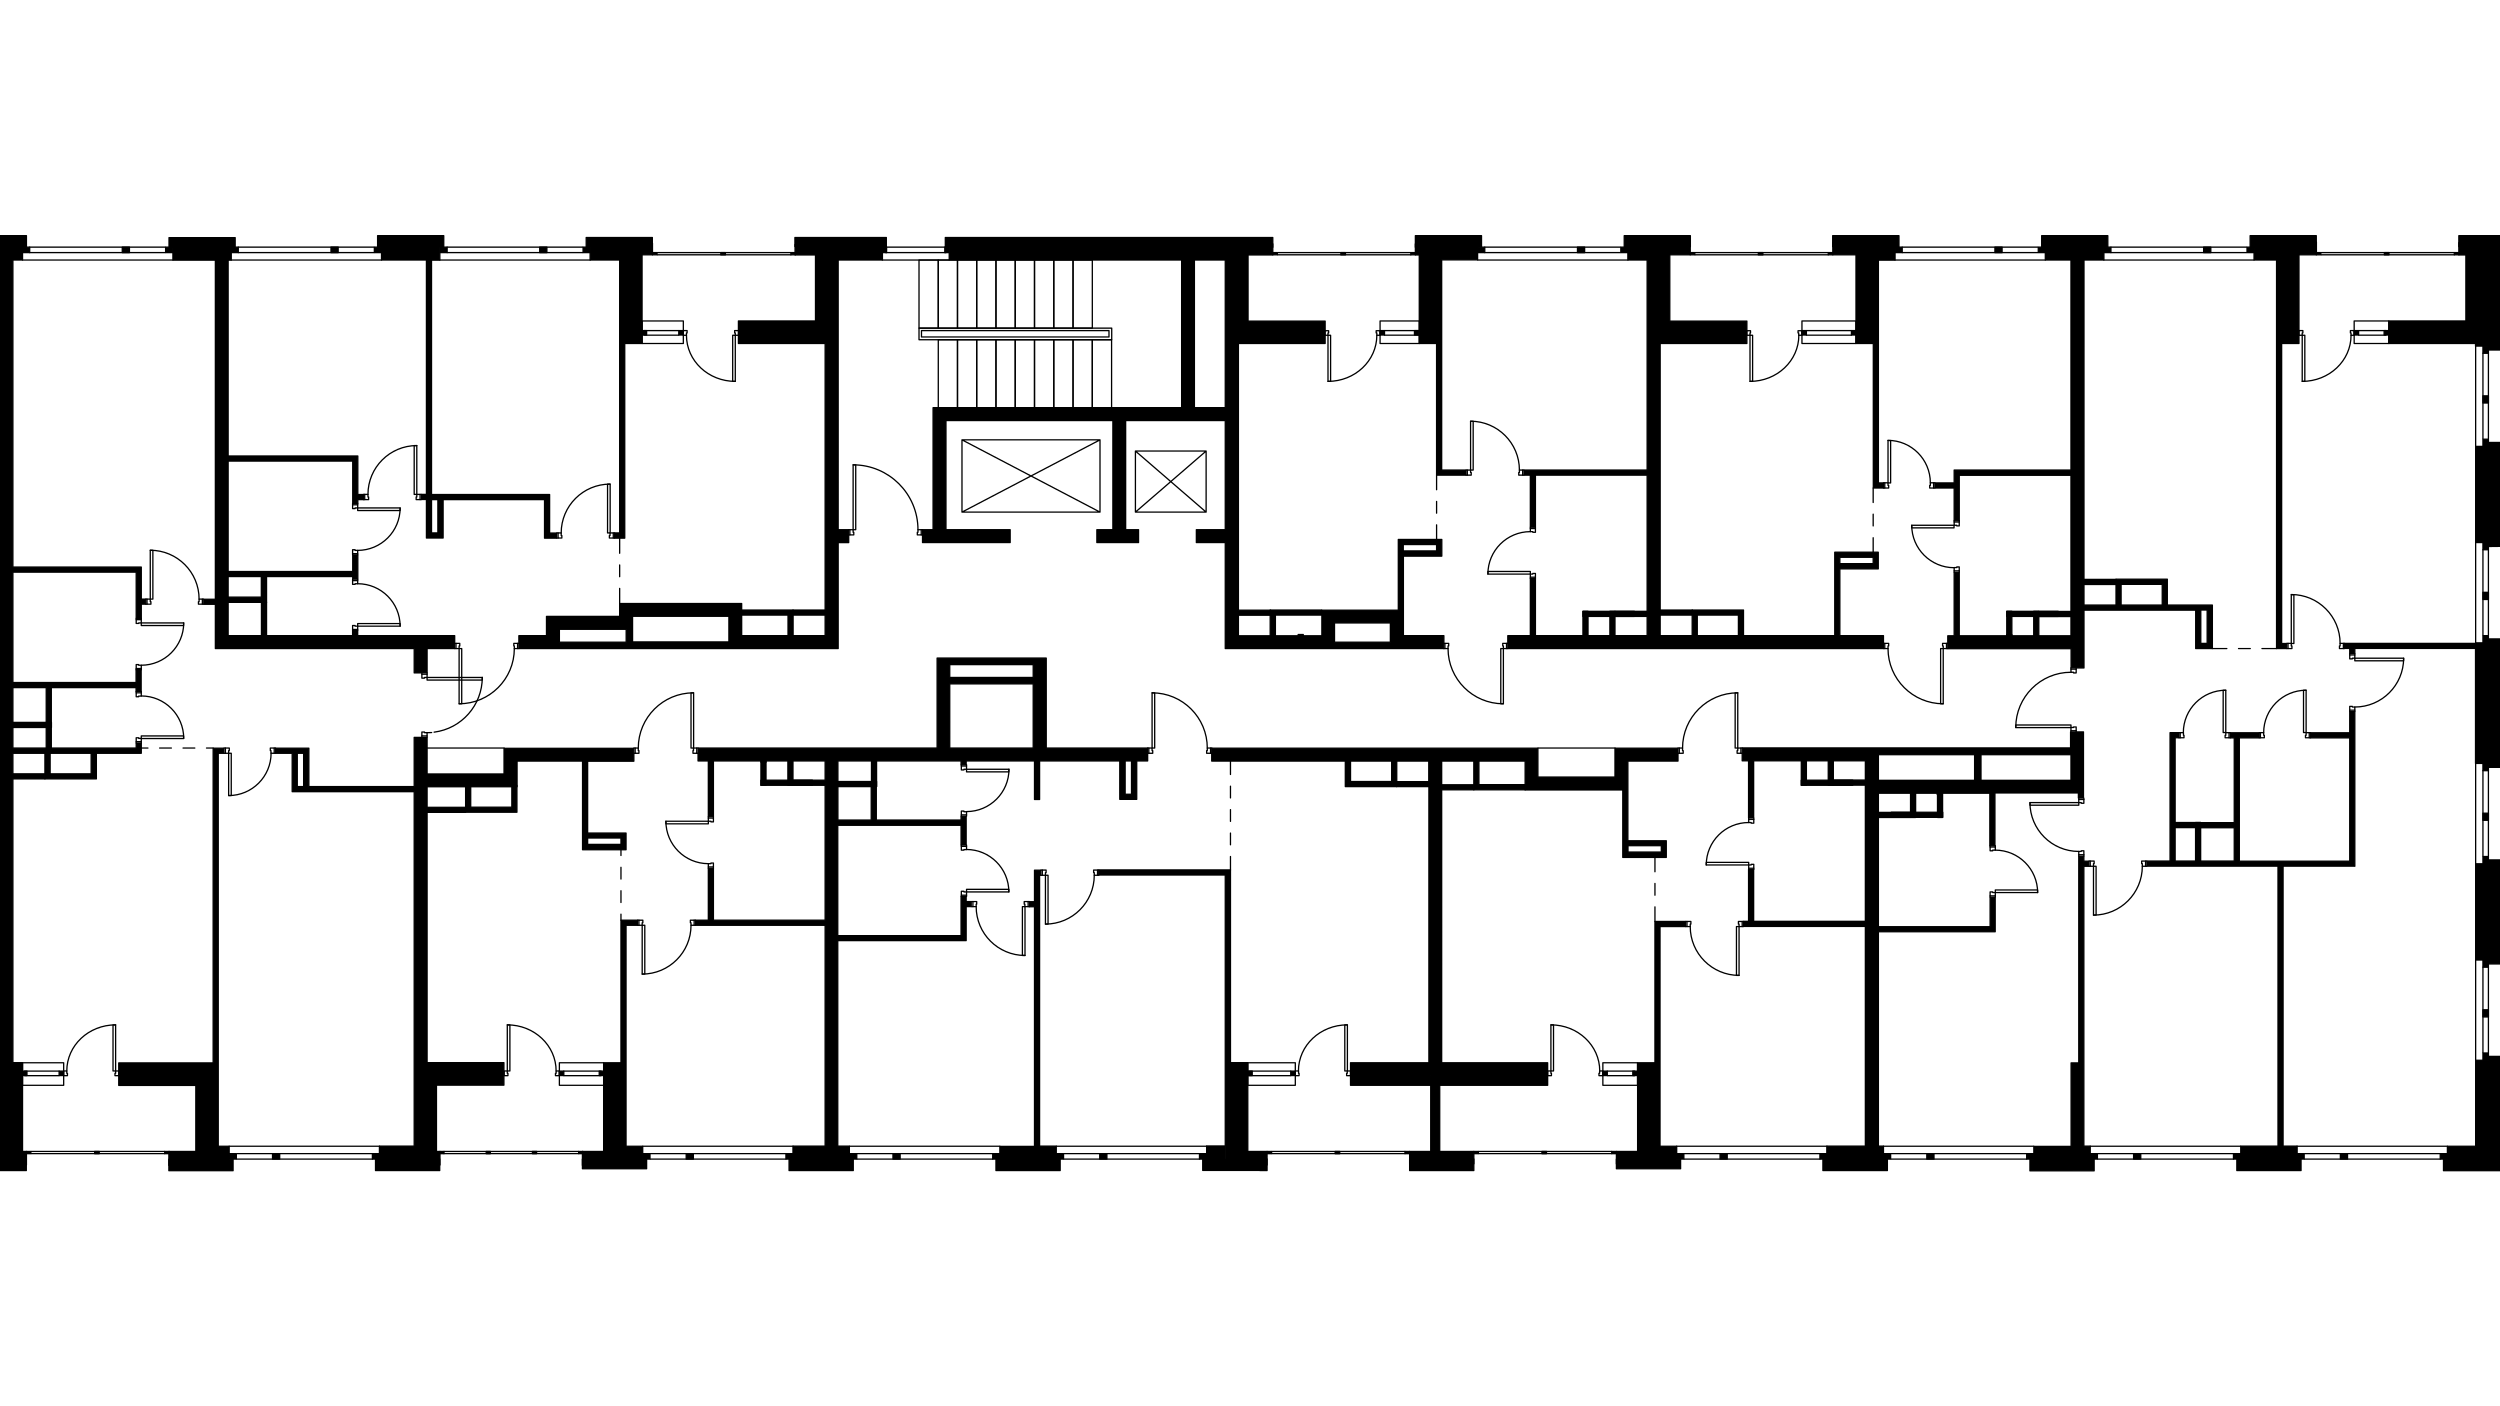 <?xml version="1.0" encoding="utf-8"?>
<!-- Generator: Adobe Illustrator 26.5.0, SVG Export Plug-In . SVG Version: 6.00 Build 0)  -->
<svg version="1.1" id="Слой_1" xmlns="http://www.w3.org/2000/svg" xmlns:xlink="http://www.w3.org/1999/xlink" x="0px" y="0px"
	 viewBox="0 0 1920 1080" style="enable-background:new 0 0 1920 1080;" xml:space="preserve">
<style type="text/css">
	.st0{fill:none;stroke:#000000;stroke-linecap:round;stroke-linejoin:round;stroke-miterlimit:10;}
	.st1{fill-rule:evenodd;clip-rule:evenodd;}
	.st2{fill:none;stroke:#000000;stroke-linecap:round;stroke-linejoin:round;stroke-miterlimit:22.926;}
</style>
<path d="M1901.3,342.7v74h9.9v3l8.9-0.1v-79.8h-8.9v3H1901.3z M1901.3,493.6v0.5h-51.5h-49.1v3.9h3.9v3.9h3.9v-3.9h41.2h51.5v88.3
	h9.9v3h8.9v-98.6h-8.9v3H1901.3z M1901.3,663.3v74h9.9v3h8.9v-79.9h-8.9v3H1901.3z M472,413.3h3.9h3.9V263.8h5.9h7.4v-9.9v-7.4
	v-56.7h7.3v-0.5h0.6v-6.9h-0.6h-50.2v7.4h3v9.9h22.7v64.1v145.5H472V413.3z M673.6,574.5h-29.9h-9.9h-2.5h-95.2v9.9h7.9v42.9h3.9
	v-42.9h36.5v1h3.9v-1h42.9h2.5v14.8h-2.5h-22.2v3.9h22.2h2.5v89.8v13.8h-85.8v-39.9H544v39.9h-9.9v3.9h9.9h3.9h85.8v105.5v64.1
	h-24.7v9.9h-3v8.9h49.3v-8.9h-3v-9.9h-8.9v-64.1v-93.7h94.7h3.9v-26.1h3.9v-3.9h-3.9v-3.9h-3.9v30.1h-94.7v-25.6v-59.2h94.7V649h3.9
	v-22.2h-3.9v3h-65.1v-25.6h-3.9v25.6h-25.6v-45.4h29.9h46h18.7v3h3.9v-3H764h29.5h1V614h3.9v-29.6h4.9h56.7V610v3.9H873V610v-25.6
	h8.4v-9.9h-77.9v-69.1h-4.9h-4.9h-64.1h-9.9v69.1H673.6z M869,584.4V610h-4.9v-25.6H869z M793.5,510.4v9.9h-64.1v-9.9H793.5z
	 M729.4,525.2h64.1v49.3H764h-34.6V525.2z M1901.3,814.2v66.1h-21.7v9.9h-3v8.9h43.4v-8.9v-78.9h-8.9v3H1901.3z M1294.6,707.7h-19.7
	h-3.9v108.5h-5.9h-7.4v9.9v7.4v56.7h-16.3v7.4h20.3h29v-7.4h-3v-9.9h-12.8v-64.1V711.6h19.7V707.7z M1889,189.3v0.5h4.8v56.7h-44.1
	h-15.1v7.4v9.9h66.6v2h9.9v3h8.9v-78.9V181h-8.9H1889h-0.6v8.4H1889z M0,263.8v115.9V430v3.9v90.3v3.9v46.4v9.9v14.8v4v89.8v13.8
	v3.9v105.5v64.1V899h17.6h2.6v-8.9h-2.6h-0.3v-64.1v-9.9H9.9V692.9v-94.7h7.7h16.9v-3.9H17.6H9.9v-15.8h94.7h3.9v-7.9h-3.9v3.9H9.9
	v-46.4h25.6v26.6h3.9v-26.6h65.1v3h3.9v-16.8h-3.9v9.9H9.9v-84.8h94.7v35.5h3.9V464h3.5v-3.9h-3.5v-20.7v-3.9H9.9v-55.7V263.8v-64.1
	h7.4v-9.9h3V181H0V263.8z M1808.5,665.3v-3.9v-94.7v-3.9v-16.3h-3.9v16.3h-30.1v3.9h30.1v94.7h-45.3h-39.5v-94.7h15.3v-3.9h-15.3
	h-6.9v3.9h3v65.1h-25.6v3.9h25.6v25.6h-45.4v-94.7h3v-3.9h-3h-3.9v3.9v94.7h-17.8v3.9h17.8h82.9v215h-28.6v9.9h-3v8.9h49.3v-8.9h-3
	v-9.9h-10.8v-215h6H1808.5z M764.9,899h49.3v-8.9h-3v-9.9h-2h-10.8V672.2h1v-3.9h-1h-3.9v24.2h-3.9v3.9h3.9v184h-26.6v9.9h-3V899z
	 M967.6,899h5.5v-8.9h-5.5h-9.3v-64.1v-9.9h-7.4H945v-148H941h-86.5h-10.7v3.9h10.7H941v144v74h-0.5v-9.9h-13.8v9.9h-3v8.9H967.6z
	 M1131.9,899v-8.9h-49.3v8.9H1131.9z M1449.5,899v-8.9h-3v-9.9h-3.9v-64.1V715.6h85.8h3.9v-26.6h-3.9v22.7h-85.8v-18.7v-69v-24.7
	v-19.7h78.9h65h4v19.7h-69.1v-19.7l-4.9,0v19.7h-74h0l0,9.9h45.3v1h3.9v-1h36.5v40.4h3.9V609h58.2h5.9v3.9h3.9V609v-46.9h-9.9v12.3
	h-4h-143.9h-9.9h-2.5H1338v9.9h4.9v43.9h3.9v-43.9h83.3h2.5v14.8h-2.5h-22.2v3.9h22.2h2.5v89.8v14.8h-85.8v-39.9h-3.9v39.9h-3.9v3.9
	h3.9h3.9h85.8v104.6v64.1h-29.6v9.9h-3v8.9H1449.5z M1608.3,899v-8.9h-3v-9.9h-4.9v-64.1V665.3h3.9v-3.9h-3.9v-3.9h-3.9v158.8h-5.9
	v64.1h-12.2h-16.4v9.9h-3v8.9H1608.3z M977.5,189.8v-7.4h-9.9h-36.5H726v7.4h3v9.9h178.5v113.4H716.6v9.9v83.8h-8.1v9.9h67.3v-9.9
	h-49.3V323h128.2v83.8h-0.2h-12.1v9.9h12.1h19.9v-9.9h-9.9V323H941v83.8h-22.2v9.9H941v81.4h9.9h39.4h24.8h9.9h42.9h9.9h31.1v-9.9
	h-31.1v-19.7v-41.4h25.6h3.9v-12.8h-3.9h-25.6h-3.9v54.3h-5.9h-42.9h-9.9v19.7h-14.3v-1h-3.9v1h-6.5h-39.4v-15.8h24.7v-3.9h-24.7
	V323v-9.9v-49.3h66.6V254v-7.4h-59.2v-56.7h9.3H977.5z M1103.3,418.2v4.9h-25.6v-4.9H1103.3z M1067.8,478.4v14.8h-42.9v-14.8H1067.8
	z M917.3,313.1V199.7H941v113.4H917.3z M447.3,890.2l0,7.4h49.3v-7.4h-3v-9.9h-12.8v-64.1V710.6h8.9v-3.9h-8.9h-3.9v109.5H471h-7.4
	v9.9v64.1H447.3L447.3,890.2z M129.7,897.6v1.5H179v-1.5v-7.4h-3v-9.9h-8.4v-64.1V578.5h4.4v-3.9h-4.4h-3.9v241.7h-5.9H91.2v9.9v7.4
	h59.2v56.7h-20.7V897.6z M1072.7,604.1h24.7v88.8v123.3h-60.2v9.9v7.4h61.6v-7.4h6.9v7.4h82.9v-7.4v-9.9h-81.4V692.9v-86.3h24.7
	v-3.9h-24.7v-18.2h64.1v22.2h9.9h59.2h5.9v51.8h3.9h25.6h3.9v-12.8h-3.9h-25.6v-39v-22.2h38.5v-9.9h-38.5h-9.9v22.2h-59.2v-12.3
	v-9.9h-74h-9.9h-2.5H945.9h-15.3v9.9h15.3h148.9h2.5v15.8h-24.7V604.1z M1275.9,649.5v4.9h-25.6v-4.9H1275.9z M1465.2,627.8h2v-3.9
	h-2h-22.6h0l0,3.9H1465.2z M318.1,604.1h-80.9v-25.6v-3.9h-25.6v3.9h12.8v25.6v3.9h93.7v84.8v123.3v64.1h-6.5h-20.2v9.9h-3v8.9h49.3
	v-8.9h-2.5v-56.7h51.8v-7.4v-9.9H328V692.9v-69h29.6v-3.9H328v-15.8h57.2h2h9.9v-19.7h50.3v68.1h3.9h25.6h3.9v-12.8h-3.9h-25.6
	v-55.2h35.5v-9.9h-35.5H397h-9.9v19.7h-2H328v-19.7v-8.4h-9.9v8.4V604.1z M228.3,604.1v-25.6h4.9v25.6H228.3z M476.9,643.6v4.9
	h-25.6v-4.9H476.9z M175.1,498.1h143v18.7h9.9v-18.7h21.2v-9.9H328h-53.3v-3.9h-3.9v3.9h-66.1v-25.7h-3.9v25.7h-25.6v-45.4h95.7v2
	h3.9v-18.7h-3.9v12.8h-95.7v-59.2v-25.6h95.7v32.6h3.9v-3h4.4v-3.9h-4.4v-29.6h-3.9h-95.7v-86.3v-64.1h0.8h1.6v-9.9h3v-7.4h-50.8
	v7.4h3v9.9h32.6v64.1v115.9v80.4h-8.9v3.9h8.9v34H175.1z M1570.8,189.8v9.9h7.5h12.2v64.1V361h-85.8h-3.9v9.9H1486v3.9h14.8v25.2
	h3.9v-35h85.8v14.8v89.8h-24.7v3.9h24.7v14.8h-12.2h-33.2v-1h-3.9v1h-36.5v-48.8h-3.9v48.8h-4.9v9.9h82.5h12.2v14.8h9.9v-44.4h85.8
	v25.6v3.9h4.9h7.9v-3.9v-25.6v-3.9h-3.9h-94.7v-15.8h23.2h1.5v-3.9h-1.5h-23.2v-65.1V263.8v-64.1h15.3v-9.9h3V181h-50.8v8.9H1570.8z
	 M1695.1,494.1h-4h-0.9v-25.6h4.9V494.1z M1731.1,189.8v9.9h17.3v64.1v234.3h3.9h3.9v-3.9h-3.9V263.8h5.9h7.4v-9.9v-7.4v-56.7h12.7
	v-0.5h0.6V181h-0.6h-50.2v8.9H1731.1z M290,189.8h3v9.9h18.7h15.8v180h-3.9v3.9h3.9v29.6h3.9h8.9v-3.9v-25.6h61.8h16.1v29.6h3.9h5.4
	v-3.9h-5.4v-29.6h-3.9h-16.1h-70.7v-180h6.4v-9.9h3v-7.4V181H290v1.5V189.8z M331.4,409.3v-25.6h4.9v25.6H331.4z M677.6,182.4h-66.5
	h-0.6v6.9h0.6v0.5h15.2v56.7h-59.2v7.4v9.9h15.9h50.7v204.7h-24.7v3.9h24.7v15.8h-64.1v-14.8v-9.9h-9.9h-83.8v9.9h-56.2v9.9v4.9
	h-21.2v9.9h21.2h9.9h56.2h74h74h9.9v-81.4h8.1v-9.9h-8.1V199.7h34v-9.9h3v-7.4H677.6z M429.6,483.3h46.4h4.9v9.9h-51.3V483.3z
	 M485.8,493.1v-9.9v-9.9h74v14.8v4.9H485.8z M1408.2,189.3v0.5h17.2v64.1v9.9h7.4h5.9v111h3.9h3.9v-3.9h-3.9v-107v-74l0,9.9h12.8
	v-9.9h3V181h-15.8h-34.5h-0.6v8.4H1408.2z M1090,189.8v56.7v7.4v9.9h13.3v101.1h3.9h18.7V361h-18.7v-97.2v-9.9v-54.3h27.6v-9.9h3
	V181h-11.8h-39v8.9H1090z M1250.2,189.8v9.9h11.4h3.4V361h-85.8h-3.9h-4.9v3.9h4.9v40h3.9v-40h85.8v104.6h-2.5h-22.2v3.9h22.2h2.5
	v14.8h-3.4h-82.4v-43.9h-3.9v43.9H1158v9.9h103.6h3.4h9.9h171.6v-9.9H1413v-51.3h25.6h3.9V428v-3.9H1413h-3.9v64.1h-134.1v-15.8
	h24.7v-3.9h-24.7V263.8h66.6V254v-7.4h-34.6h-24.6v-56.7h15.2v-0.5h0.6V181h-0.6h-50.2v8.9H1250.2z M1438.6,428v4.9H1413V428H1438.6
	z"/>
<path class="st0" d="M1901.3,342.7v74h9.9v3l8.9-0.1v-79.8h-8.9v3H1901.3z M1901.3,493.6v0.5h-51.5h-49.1v3.9h3.9v3.9h3.9v-3.9h41.2
	h51.5v88.3h9.9v3h8.9v-98.6h-8.9v3H1901.3z M1901.3,663.3v74h9.9v3h8.9v-79.9h-8.9v3H1901.3z M472,413.3h3.9h3.9V263.8h5.9h7.4v-9.9
	v-7.4v-56.7h7.3v-0.5h0.6v-6.9h-0.6h-50.2v7.4h3v9.9h22.7v64.1v145.5H472V413.3z M673.6,574.5h-29.9h-9.9h-2.5h-95.2v9.9h7.9v42.9
	h3.9v-42.9h36.5v1h3.9v-1h42.9h2.5v14.8h-2.5h-22.2v3.9h22.2h2.5v89.8v13.8h-85.8v-39.9H544v39.9h-9.9v3.9h9.9h3.9h85.8v105.5v64.1
	h-24.7v9.9h-3v8.9h49.3v-8.9h-3v-9.9h-8.9v-64.1v-93.7h94.7h3.9v-26.1h3.9v-3.9h-3.9v-3.9h-3.9v30.1h-94.7v-25.6v-59.2h94.7V649h3.9
	v-22.2h-3.9v3h-65.1v-25.6h-3.9v25.6h-25.6v-45.4h29.9h46h18.7v3h3.9v-3H764h29.5h1V614h3.9v-29.6h4.9h56.7V610v3.9H873V610v-25.6
	h8.4v-9.9h-77.9v-69.1h-4.9h-4.9h-64.1h-9.9v69.1H673.6z M869,584.4V610h-4.9v-25.6H869z M793.5,510.4v9.9h-64.1v-9.9H793.5z
	 M729.4,525.2h64.1v49.3H764h-34.6V525.2z M1901.3,814.2v66.1h-21.7v9.9h-3v8.9h43.4v-8.9v-78.9h-8.9v3H1901.3z M1294.6,707.7h-19.7
	h-3.9v108.5h-5.9h-7.4v9.9v7.4v56.7h-16.3v7.4h20.3h29v-7.4h-3v-9.9h-12.8v-64.1V711.6h19.7V707.7z M1889,189.3v0.5h4.8v56.7h-44.1
	h-15.1v7.4v9.9h66.6v2h9.9v3h8.9v-78.9V181h-8.9H1889h-0.6v8.4H1889z M0,263.8v115.9V430v3.9v90.3v3.9v46.4v9.9v14.8v4v89.8v13.8
	v3.9v105.5v64.1V899h17.6h2.6v-8.9h-2.6h-0.3v-64.1v-9.9H9.9V692.9v-94.7h7.7h16.9v-3.9H17.6H9.9v-15.8h94.7h3.9v-7.9h-3.9v3.9H9.9
	v-46.4h25.6v26.6h3.9v-26.6h65.1v3h3.9v-16.8h-3.9v9.9H9.9v-84.8h94.7v35.5h3.9V464h3.5v-3.9h-3.5v-20.7v-3.9H9.9v-55.7V263.8v-64.1
	h7.4v-9.9h3V181H0V263.8z M1808.5,665.3v-3.9v-94.7v-3.9v-16.3h-3.9v16.3h-30.1v3.9h30.1v94.7h-45.3h-39.5v-94.7h15.3v-3.9h-15.3
	h-6.9v3.9h3v65.1h-25.6v3.9h25.6v25.6h-45.4v-94.7h3v-3.9h-3h-3.9v3.9v94.7h-17.8v3.9h17.8h82.9v215h-28.6v9.9h-3v8.9h49.3v-8.9h-3
	v-9.9h-10.8v-215h6H1808.5z M764.9,899h49.3v-8.9h-3v-9.9h-2h-10.8V672.2h1v-3.9h-1h-3.9v24.2h-3.9v3.9h3.9v184h-26.6v9.9h-3V899z
	 M967.6,899h5.5v-8.9h-5.5h-9.3v-64.1v-9.9h-7.4H945v-148H941h-86.5h-10.7v3.9h10.7H941v144v74h-0.5v-9.9h-13.8v9.9h-3v8.9H967.6z
	 M1131.9,899v-8.9h-49.3v8.9H1131.9z M1449.5,899v-8.9h-3v-9.9h-3.9v-64.1V715.6h85.8h3.9v-26.6h-3.9v22.7h-85.8v-18.7v-69v-24.7
	v-19.7h78.9h65h4v19.7h-69.1v-19.7l-4.9,0v19.7h-74h0l0,9.9h45.3v1h3.9v-1h36.5v40.4h3.9V609h58.2h5.9v3.9h3.9V609v-46.9h-9.9v12.3
	h-4h-143.9h-9.9h-2.5H1338v9.9h4.9v43.9h3.9v-43.9h83.3h2.5v14.8h-2.5h-22.2v3.9h22.2h2.5v89.8v14.8h-85.8v-39.9h-3.9v39.9h-3.9v3.9
	h3.9h3.9h85.8v104.6v64.1h-29.6v9.9h-3v8.9H1449.5z M1608.3,899v-8.9h-3v-9.9h-4.9v-64.1V665.3h3.9v-3.9h-3.9v-3.9h-3.9v158.8h-5.9
	v64.1h-12.2h-16.4v9.9h-3v8.9H1608.3z M977.5,189.8v-7.4h-9.9h-36.5H726v7.4h3v9.9h178.5v113.4H716.6v9.9v83.8h-8.1v9.9h67.3v-9.9
	h-49.3V323h128.2v83.8h-0.2h-12.1v9.9h12.1h19.9v-9.9h-9.9V323H941v83.8h-22.2v9.9H941v81.4h9.9h39.4h24.8h9.9h42.9h9.9h31.1v-9.9
	h-31.1v-19.7v-41.4h25.6h3.9v-12.8h-3.9h-25.6h-3.9v54.3h-5.9h-42.9h-9.9v19.7h-14.3v-1h-3.9v1h-6.5h-39.4v-15.8h24.7v-3.9h-24.7
	V323v-9.9v-49.3h66.6V254v-7.4h-59.2v-56.7h9.3H977.5z M1103.3,418.2v4.9h-25.6v-4.9H1103.3z M1067.8,478.4v14.8h-42.9v-14.8H1067.8
	z M917.3,313.1V199.7H941v113.4H917.3z M447.3,890.2l0,7.4h49.3v-7.4h-3v-9.9h-12.8v-64.1V710.6h8.9v-3.9h-8.9h-3.9v109.5H471h-7.4
	v9.9v64.1H447.3L447.3,890.2z M129.7,897.6v1.5H179v-1.5v-7.4h-3v-9.9h-8.4v-64.1V578.5h4.4v-3.9h-4.4h-3.9v241.7h-5.9H91.2v9.9v7.4
	h59.2v56.7h-20.7V897.6z M1072.7,604.1h24.7v88.8v123.3h-60.2v9.9v7.4h61.6v-7.4h6.9v7.4h82.9v-7.4v-9.9h-81.4V692.9v-86.3h24.7
	v-3.9h-24.7v-18.2h64.1v22.2h9.9h59.2h5.9v51.8h3.9h25.6h3.9v-12.8h-3.9h-25.6v-39v-22.2h38.5v-9.9h-38.5h-9.9v22.2h-59.2v-12.3
	v-9.9h-74h-9.9h-2.5H945.9h-15.3v9.9h15.3h148.9h2.5v15.8h-24.7V604.1z M1275.9,649.5v4.9h-25.6v-4.9H1275.9z M1465.2,627.8h2v-3.9
	h-2h-22.6h0l0,3.9H1465.2z M318.1,604.1h-80.9v-25.6v-3.9h-25.6v3.9h12.8v25.6v3.9h93.7v84.8v123.3v64.1h-6.5h-20.2v9.9h-3v8.9h49.3
	v-8.9h-2.5v-56.7h51.8v-7.4v-9.9H328V692.9v-69h29.6v-3.9H328v-15.8h57.2h2h9.9v-19.7h50.3v68.1h3.9h25.6h3.9v-12.8h-3.9h-25.6
	v-55.2h35.5v-9.9h-35.5H397h-9.9v19.7h-2H328v-19.7v-8.4h-9.9v8.4V604.1z M228.3,604.1v-25.6h4.9v25.6H228.3z M476.9,643.6v4.9
	h-25.6v-4.9H476.9z M175.1,498.1h143v18.7h9.9v-18.7h21.2v-9.9H328h-53.3v-3.9h-3.9v3.9h-66.1v-25.7h-3.9v25.7h-25.6v-45.4h95.7v2
	h3.9v-18.7h-3.9v12.8h-95.7v-59.2v-25.6h95.7v32.6h3.9v-3h4.4v-3.9h-4.4v-29.6h-3.9h-95.7v-86.3v-64.1h0.8h1.6v-9.9h3v-7.4h-50.8
	v7.4h3v9.9h32.6v64.1v115.9v80.4h-8.9v3.9h8.9v34H175.1z M1570.8,189.8v9.9h7.5h12.2v64.1V361h-85.8h-3.9v9.9H1486v3.9h14.8v25.2
	h3.9v-35h85.8v14.8v89.8h-24.7v3.9h24.7v14.8h-12.2h-33.2v-1h-3.9v1h-36.5v-48.8h-3.9v48.8h-4.9v9.9h82.5h12.2v14.8h9.9v-44.4h85.8
	v25.6v3.9h4.9h7.9v-3.9v-25.6v-3.9h-3.9h-94.7v-15.8h23.2h1.5v-3.9h-1.5h-23.2v-65.1V263.8v-64.1h15.3v-9.9h3V181h-50.8v8.9H1570.8z
	 M1695.1,494.1h-4h-0.9v-25.6h4.9V494.1z M1731.1,189.8v9.9h17.3v64.1v234.3h3.9h3.9v-3.9h-3.9V263.8h5.9h7.4v-9.9v-7.4v-56.7h12.7
	v-0.5h0.6V181h-0.6h-50.2v8.9H1731.1z M290,189.8h3v9.9h18.7h15.8v180h-3.9v3.9h3.9v29.6h3.9h8.9v-3.9v-25.6h61.8h16.1v29.6h3.9h5.4
	v-3.9h-5.4v-29.6h-3.9h-16.1h-70.7v-180h6.4v-9.9h3v-7.4V181H290v1.5V189.8z M331.4,409.3v-25.6h4.9v25.6H331.4z M677.6,182.4h-66.5
	h-0.6v6.9h0.6v0.5h15.2v56.7h-59.2v7.4v9.9h15.9h50.7v204.7h-24.7v3.9h24.7v15.8h-64.1v-14.8v-9.9h-9.9h-83.8v9.9h-56.2v9.9v4.9
	h-21.2v9.9h21.2h9.9h56.2h74h74h9.9v-81.4h8.1v-9.9h-8.1V199.7h34v-9.9h3v-7.4H677.6z M429.6,483.3h46.4h4.9v9.9h-51.3V483.3z
	 M485.8,493.1v-9.9v-9.9h74v14.8v4.9H485.8z M1408.2,189.3v0.5h17.2v64.1v9.9h7.4h5.9v111h3.9h3.9v-3.9h-3.9v-107v-74l0,9.9h12.8
	v-9.9h3V181h-15.8h-34.5h-0.6v8.4H1408.2z M1090,189.8v56.7v7.4v9.9h13.3v101.1h3.9h18.7V361h-18.7v-97.2v-9.9v-54.3h27.6v-9.9h3
	V181h-11.8h-39v8.9H1090z M1250.2,189.8v9.9h11.4h3.4V361h-85.8h-3.9h-4.9v3.9h4.9v40h3.9v-40h85.8v104.6h-2.5h-22.2v3.9h22.2h2.5
	v14.8h-3.4h-82.4v-43.9h-3.9v43.9H1158v9.9h103.6h3.4h9.9h171.6v-9.9H1413v-51.3h25.6h3.9V428v-3.9H1413h-3.9v64.1h-134.1v-15.8
	h24.7v-3.9h-24.7V263.8h66.6V254v-7.4h-34.6h-24.6v-56.7h15.2v-0.5h0.6V181h-0.6h-50.2v8.9H1250.2z M1438.6,428v4.9H1413V428H1438.6
	z"/>
<rect x="584.4" y="599.2" class="st1" width="39.5" height="3.9"/>
<rect x="584.4" y="599.2" class="st2" width="39.5" height="3.9"/>
<rect x="584.4" y="582.5" class="st1" width="3.9" height="20.6"/>
<rect x="584.4" y="582.5" class="st2" width="3.9" height="20.6"/>
<rect x="605.1" y="582.5" class="st1" width="3.9" height="20.6"/>
<rect x="605.1" y="582.5" class="st2" width="3.9" height="20.6"/>
<rect x="636.4" y="600.2" class="st1" width="36.8" height="3.9"/>
<rect x="636.4" y="600.2" class="st2" width="36.8" height="3.9"/>
<rect x="669.3" y="583.5" class="st1" width="3.9" height="20.6"/>
<rect x="669.3" y="583.5" class="st2" width="3.9" height="20.6"/>
<rect x="1215.7" y="469.5" class="st1" width="39.5" height="3.9"/>
<rect x="1215.7" y="469.5" class="st2" width="39.5" height="3.9"/>
<rect x="1215.7" y="469.5" class="st1" width="3.9" height="20.6"/>
<rect x="1215.7" y="469.5" class="st2" width="3.9" height="20.6"/>
<rect x="1236.4" y="469.5" class="st1" width="3.9" height="20.6"/>
<rect x="1236.4" y="469.5" class="st2" width="3.9" height="20.6"/>
<rect x="1383.4" y="599.2" class="st1" width="39.5" height="3.9"/>
<rect x="1383.4" y="599.2" class="st2" width="39.5" height="3.9"/>
<rect x="1383.4" y="582.5" class="st1" width="3.9" height="20.6"/>
<rect x="1383.4" y="582.5" class="st2" width="3.9" height="20.6"/>
<rect x="1404.1" y="582.5" class="st1" width="3.9" height="20.6"/>
<rect x="1404.1" y="582.5" class="st2" width="3.9" height="20.6"/>
<rect x="1452.5" y="623.8" class="st1" width="39.5" height="3.9"/>
<rect x="1452.5" y="623.8" class="st2" width="39.5" height="3.9"/>
<rect x="1488" y="607.2" class="st1" width="3.9" height="20.6"/>
<rect x="1488" y="607.2" class="st2" width="3.9" height="20.6"/>
<rect x="1467.3" y="607.2" class="st1" width="3.9" height="20.6"/>
<rect x="1467.3" y="607.2" class="st2" width="3.9" height="20.6"/>
<rect x="1541.2" y="469.5" class="st1" width="39.5" height="3.9"/>
<rect x="1541.2" y="469.5" class="st2" width="39.5" height="3.9"/>
<rect x="1541.2" y="469.5" class="st1" width="3.9" height="20.6"/>
<rect x="1541.2" y="469.5" class="st2" width="3.9" height="20.6"/>
<rect x="1561.9" y="469.5" class="st1" width="3.9" height="20.6"/>
<rect x="1561.9" y="469.5" class="st2" width="3.9" height="20.6"/>
<rect x="1686.2" y="631.7" class="st1" width="3.9" height="31.8"/>
<rect x="1686.2" y="631.7" class="st2" width="3.9" height="31.8"/>
<rect x="1669.5" y="631.7" class="st1" width="20.6" height="3.9"/>
<rect x="1669.5" y="631.7" class="st2" width="20.6" height="3.9"/>
<rect y="554.8" class="st1" width="5.3" height="3.9"/>
<rect y="554.8" class="st2" width="5.3" height="3.9"/>
<rect x="4.6" y="554.8" class="st1" width="34.9" height="3.9"/>
<rect x="4.6" y="554.8" class="st2" width="34.9" height="3.9"/>
<rect x="35.5" y="554.8" class="st1" width="3.9" height="20.6"/>
<rect x="35.5" y="554.8" class="st2" width="3.9" height="20.6"/>
<polygon class="st1" points="169.8,462.6 169.8,458.6 200.7,458.6 200.7,441.9 204.7,441.9 204.7,458.6 204.7,462.6 200.7,462.6 "/>
<polygon class="st2" points="169.8,462.6 169.8,458.6 200.7,458.6 200.7,441.9 204.7,441.9 204.7,458.6 204.7,462.6 200.7,462.6 "/>
<polygon class="st1" points="74,598.2 74,594.3 74,577.6 70,577.6 70,594.3 38.5,594.3 38.5,577.6 34.5,577.6 34.5,594.3 
	34.5,598.2 38.5,598.2 70,598.2 "/>
<polygon class="st2" points="74,598.2 74,594.3 74,577.6 70,577.6 70,594.3 38.5,594.3 38.5,577.6 34.5,577.6 34.5,594.3 
	34.5,598.2 38.5,598.2 70,598.2 "/>
<polygon class="st1" points="397,623.8 397,619.9 397,603.2 393.1,603.2 393.1,619.9 361.5,619.9 361.5,603.2 357.6,603.2 
	357.6,619.9 357.6,623.8 361.5,623.8 393.1,623.8 "/>
<polygon class="st2" points="397,623.8 397,619.9 397,603.2 393.1,603.2 393.1,619.9 361.5,619.9 361.5,603.2 357.6,603.2 
	357.6,619.9 357.6,623.8 361.5,623.8 393.1,623.8 "/>
<polygon class="st1" points="609.1,468.5 609.1,472.4 609.1,489.1 605.2,489.1 605.2,472.4 573.6,472.4 569.6,472.4 569.6,468.5 
	573.6,468.5 605.2,468.5 "/>
<polygon class="st2" points="609.1,468.5 609.1,472.4 609.1,489.1 605.2,489.1 605.2,472.4 573.6,472.4 569.6,472.4 569.6,468.5 
	573.6,468.5 605.2,468.5 "/>
<polygon class="st1" points="975.5,468.5 975.5,472.4 975.5,489.1 979.5,489.1 979.5,472.4 1011,472.4 1015,472.4 1015,468.5 
	1011,468.5 979.5,468.5 "/>
<polygon class="st2" points="975.5,468.5 975.5,472.4 975.5,489.1 979.5,489.1 979.5,472.4 1011,472.4 1015,472.4 1015,468.5 
	1011,468.5 979.5,468.5 "/>
<polygon class="st1" points="1072.7,604.1 1072.7,600.2 1072.7,583.5 1068.8,583.5 1068.8,600.2 1037.2,600.2 1037.2,583.5 
	1033.2,583.5 1033.2,600.2 1033.2,604.1 1037.2,604.1 1068.8,604.1 "/>
<polygon class="st2" points="1072.7,604.1 1072.7,600.2 1072.7,583.5 1068.8,583.5 1068.8,600.2 1037.2,600.2 1037.2,583.5 
	1033.2,583.5 1033.2,600.2 1033.2,604.1 1037.2,604.1 1068.8,604.1 "/>
<polygon class="st1" points="1131.9,606.6 1131.9,602.6 1131.9,582.3 1135.8,582.3 1135.8,602.6 1167.4,602.6 1171.3,602.6 
	1171.3,606.6 1167.4,606.6 1135.8,606.6 "/>
<polygon class="st2" points="1131.9,606.6 1131.9,602.6 1131.9,582.3 1135.8,582.3 1135.8,602.6 1167.4,602.6 1171.3,602.6 
	1171.3,606.6 1167.4,606.6 1135.8,606.6 "/>
<polygon class="st1" points="1339,468.5 1339,472.4 1339,489.1 1335.1,489.1 1335.1,472.4 1303.5,472.4 1303.5,489.1 1299.6,489.1 
	1299.6,472.4 1299.6,468.5 1303.5,468.5 1335.1,468.5 "/>
<polygon class="st2" points="1339,468.5 1339,472.4 1339,489.1 1335.1,489.1 1335.1,472.4 1303.5,472.4 1303.5,489.1 1299.6,489.1 
	1299.6,472.4 1299.6,468.5 1303.5,468.5 1335.1,468.5 "/>
<polygon class="st1" points="1664.5,444.8 1664.5,448.8 1664.5,465.4 1660.6,465.4 1660.6,448.8 1629,448.8 1629,465.4 
	1625.1,465.4 1625.1,448.8 1625.1,444.8 1629,444.8 1660.6,444.8 "/>
<polygon class="st2" points="1664.5,444.8 1664.5,448.8 1664.5,465.4 1660.6,465.4 1660.6,448.8 1629,448.8 1629,465.4 
	1625.1,465.4 1625.1,448.8 1625.1,444.8 1629,444.8 1660.6,444.8 "/>
<rect x="491.4" y="186.8" class="st1" width="9.7" height="8.9"/>
<rect x="491.4" y="186.8" class="st2" width="9.7" height="8.9"/>
<rect x="610.6" y="187.8" class="st1" width="17.3" height="8"/>
<rect x="610.6" y="187.8" class="st2" width="17.3" height="8"/>
<rect x="956.3" y="187.3" class="st1" width="21.2" height="8.5"/>
<rect x="956.3" y="187.3" class="st2" width="21.2" height="8.5"/>
<rect x="1087" y="187.3" class="st1" width="5.2" height="8.5"/>
<rect x="1087" y="187.3" class="st2" width="5.2" height="8.5"/>
<rect x="1280.6" y="186.5" class="st1" width="17.5" height="9.2"/>
<rect x="1280.6" y="186.5" class="st2" width="17.5" height="9.2"/>
<rect x="1407.6" y="186.2" class="st1" width="19" height="9.5"/>
<rect x="1407.6" y="186.2" class="st2" width="19" height="9.5"/>
<rect x="1763.4" y="185.9" class="st1" width="15.6" height="9.8"/>
<rect x="1763.4" y="185.9" class="st2" width="15.6" height="9.8"/>
<rect x="1888.4" y="186.4" class="st1" width="7.8" height="9.4"/>
<rect x="1888.4" y="186.4" class="st2" width="7.8" height="9.4"/>
<rect x="1241.4" y="884.3" class="st1" width="18.5" height="9.6"/>
<rect x="1241.4" y="884.3" class="st2" width="18.5" height="9.6"/>
<rect x="1098.8" y="826.1" class="st1" width="6.9" height="65.5"/>
<rect x="1098.8" y="826.1" class="st2" width="6.9" height="65.5"/>
<rect x="1082.6" y="884.3" class="st1" width="49.3" height="9.5"/>
<rect x="1082.6" y="884.3" class="st2" width="49.3" height="9.5"/>
<rect x="954.4" y="884.3" class="st1" width="18.7" height="10.4"/>
<rect x="954.4" y="884.3" class="st2" width="18.7" height="10.4"/>
<rect x="447.3" y="884.3" class="st1" width="19.4" height="10.7"/>
<rect x="447.3" y="884.3" class="st2" width="19.4" height="10.7"/>
<rect x="331.7" y="884.3" class="st1" width="6.2" height="10.4"/>
<rect x="331.7" y="884.3" class="st2" width="6.2" height="10.4"/>
<rect x="129.7" y="884.3" class="st1" width="23.5" height="10.7"/>
<rect x="129.7" y="884.3" class="st2" width="23.5" height="10.7"/>
<rect x="17.3" y="884.3" class="st1" width="3" height="10.4"/>
<rect x="17.3" y="884.3" class="st2" width="3" height="10.4"/>
<line class="st2" x1="17.3" y1="199.7" x2="132.7" y2="199.7"/>
<line class="st2" x1="22.8" y1="189.8" x2="126.9" y2="189.8"/>
<line class="st2" x1="22.8" y1="194" x2="126.9" y2="194"/>
<rect x="17.3" y="189.8" class="st1" width="5.5" height="4.2"/>
<rect x="17.3" y="189.8" class="st2" width="5.5" height="4.2"/>
<rect x="93.9" y="189.8" class="st1" width="5.5" height="4.2"/>
<rect x="93.9" y="189.8" class="st2" width="5.5" height="4.2"/>
<rect x="127.2" y="189.8" class="st1" width="5.5" height="4.2"/>
<rect x="127.2" y="189.8" class="st2" width="5.5" height="4.2"/>
<line class="st2" x1="177.6" y1="199.7" x2="293" y2="199.7"/>
<line class="st2" x1="183" y1="189.8" x2="287.2" y2="189.8"/>
<line class="st2" x1="183" y1="194" x2="287.2" y2="194"/>
<rect x="177.5" y="189.8" class="st1" width="5.5" height="4.2"/>
<rect x="177.5" y="189.8" class="st2" width="5.5" height="4.2"/>
<rect x="254.2" y="189.8" class="st1" width="5.5" height="4.2"/>
<rect x="254.2" y="189.8" class="st2" width="5.5" height="4.2"/>
<rect x="287.5" y="189.8" class="st1" width="5.5" height="4.2"/>
<rect x="287.5" y="189.8" class="st2" width="5.5" height="4.2"/>
<line class="st2" x1="337.9" y1="199.7" x2="453.3" y2="199.7"/>
<line class="st2" x1="343.4" y1="189.8" x2="447.5" y2="189.8"/>
<line class="st2" x1="343.4" y1="194" x2="447.5" y2="194"/>
<rect x="337.9" y="189.8" class="st1" width="5.5" height="4.2"/>
<rect x="337.9" y="189.8" class="st2" width="5.5" height="4.2"/>
<rect x="414.5" y="189.8" class="st1" width="5.5" height="4.2"/>
<rect x="414.5" y="189.8" class="st2" width="5.5" height="4.2"/>
<rect x="447.8" y="189.8" class="st1" width="5.5" height="4.2"/>
<rect x="447.8" y="189.8" class="st2" width="5.5" height="4.2"/>
<line class="st2" x1="1134.9" y1="199.7" x2="1250.3" y2="199.7"/>
<line class="st2" x1="1140.3" y1="189.8" x2="1244.4" y2="189.8"/>
<line class="st2" x1="1140.3" y1="194" x2="1244.4" y2="194"/>
<rect x="1134.8" y="189.8" class="st1" width="5.5" height="4.2"/>
<rect x="1134.8" y="189.8" class="st2" width="5.5" height="4.2"/>
<rect x="1211.5" y="189.8" class="st1" width="5.5" height="4.2"/>
<rect x="1211.5" y="189.8" class="st2" width="5.5" height="4.2"/>
<rect x="1244.8" y="189.8" class="st1" width="5.5" height="4.2"/>
<rect x="1244.8" y="189.8" class="st2" width="5.5" height="4.2"/>
<line class="st2" x1="1455.4" y1="199.7" x2="1570.8" y2="199.7"/>
<line class="st2" x1="1460.9" y1="189.8" x2="1565" y2="189.8"/>
<line class="st2" x1="1460.9" y1="194" x2="1565" y2="194"/>
<rect x="1455.4" y="189.8" class="st1" width="5.5" height="4.2"/>
<rect x="1455.4" y="189.8" class="st2" width="5.5" height="4.2"/>
<rect x="1532.1" y="189.8" class="st1" width="5.5" height="4.2"/>
<rect x="1532.1" y="189.8" class="st2" width="5.5" height="4.2"/>
<rect x="1565.4" y="189.8" class="st1" width="5.5" height="4.2"/>
<rect x="1565.4" y="189.8" class="st2" width="5.5" height="4.2"/>
<line class="st2" x1="1615.7" y1="199.7" x2="1731.1" y2="199.7"/>
<line class="st2" x1="1621.2" y1="189.8" x2="1725.3" y2="189.8"/>
<line class="st2" x1="1621.2" y1="194" x2="1725.3" y2="194"/>
<rect x="1615.7" y="189.8" class="st1" width="5.5" height="4.2"/>
<rect x="1615.7" y="189.8" class="st2" width="5.5" height="4.2"/>
<rect x="1692.4" y="189.8" class="st1" width="5.5" height="4.2"/>
<rect x="1692.4" y="189.8" class="st2" width="5.5" height="4.2"/>
<rect x="1725.7" y="189.8" class="st1" width="5.5" height="4.2"/>
<rect x="1725.7" y="189.8" class="st2" width="5.5" height="4.2"/>
<line class="st2" x1="1901.3" y1="265.8" x2="1901.3" y2="342.7"/>
<line class="st2" x1="1911.1" y1="271.3" x2="1911.1" y2="336.9"/>
<line class="st2" x1="1906.9" y1="271.3" x2="1906.9" y2="336.9"/>
<rect x="1906.9" y="265.8" class="st1" width="4.2" height="5.5"/>
<rect x="1906.9" y="265.8" class="st2" width="4.2" height="5.5"/>
<rect x="1906.9" y="304" class="st1" width="4.2" height="5.5"/>
<rect x="1906.9" y="304" class="st2" width="4.2" height="5.5"/>
<rect x="1906.9" y="337.3" class="st1" width="4.2" height="5.5"/>
<rect x="1906.9" y="337.3" class="st2" width="4.2" height="5.5"/>
<line class="st2" x1="1901.3" y1="416.7" x2="1901.3" y2="493.6"/>
<line class="st2" x1="1911.1" y1="422.2" x2="1911.1" y2="487.8"/>
<line class="st2" x1="1906.9" y1="422.2" x2="1906.9" y2="487.8"/>
<rect x="1906.9" y="416.7" class="st1" width="4.2" height="5.5"/>
<rect x="1906.9" y="416.7" class="st2" width="4.2" height="5.5"/>
<rect x="1906.9" y="454.9" class="st1" width="4.2" height="5.5"/>
<rect x="1906.9" y="454.9" class="st2" width="4.2" height="5.5"/>
<rect x="1906.9" y="488.2" class="st1" width="4.2" height="5.5"/>
<rect x="1906.9" y="488.2" class="st2" width="4.2" height="5.5"/>
<line class="st2" x1="1901.3" y1="586.4" x2="1901.3" y2="663.3"/>
<line class="st2" x1="1911.1" y1="591.8" x2="1911.1" y2="657.5"/>
<line class="st2" x1="1906.9" y1="591.8" x2="1906.9" y2="657.5"/>
<rect x="1906.9" y="586.4" class="st1" width="4.2" height="5.5"/>
<rect x="1906.9" y="586.4" class="st2" width="4.2" height="5.5"/>
<rect x="1906.9" y="624.5" class="st1" width="4.2" height="5.5"/>
<rect x="1906.9" y="624.5" class="st2" width="4.2" height="5.5"/>
<rect x="1906.9" y="657.8" class="st1" width="4.2" height="5.5"/>
<rect x="1906.9" y="657.8" class="st2" width="4.2" height="5.5"/>
<line class="st2" x1="1901.3" y1="737.3" x2="1901.3" y2="814.2"/>
<line class="st2" x1="1911.1" y1="742.8" x2="1911.1" y2="808.4"/>
<line class="st2" x1="1906.9" y1="742.8" x2="1906.9" y2="808.4"/>
<rect x="1906.9" y="737.3" class="st1" width="4.2" height="5.5"/>
<rect x="1906.9" y="737.3" class="st2" width="4.2" height="5.5"/>
<rect x="1906.9" y="775.5" class="st1" width="4.2" height="5.5"/>
<rect x="1906.9" y="775.5" class="st2" width="4.2" height="5.5"/>
<rect x="1906.9" y="808.7" class="st1" width="4.2" height="5.5"/>
<rect x="1906.9" y="808.7" class="st2" width="4.2" height="5.5"/>
<line class="st2" x1="1879.5" y1="880.3" x2="1764.1" y2="880.3"/>
<line class="st2" x1="1874.1" y1="890.2" x2="1769.9" y2="890.2"/>
<line class="st2" x1="1874.1" y1="886" x2="1769.9" y2="886"/>
<rect x="1874.1" y="886" class="st1" width="5.5" height="4.2"/>
<rect x="1874.1" y="886" class="st2" width="5.5" height="4.2"/>
<rect x="1797.4" y="886" class="st1" width="5.5" height="4.2"/>
<rect x="1797.4" y="886" class="st2" width="5.5" height="4.2"/>
<rect x="1764.1" y="886" class="st1" width="5.5" height="4.2"/>
<rect x="1764.1" y="886" class="st2" width="5.5" height="4.2"/>
<line class="st2" x1="1720.7" y1="880.3" x2="1605.3" y2="880.3"/>
<line class="st2" x1="1715.3" y1="890.2" x2="1611.1" y2="890.2"/>
<line class="st2" x1="1715.3" y1="886" x2="1611.1" y2="886"/>
<rect x="1715.3" y="886" class="st1" width="5.5" height="4.2"/>
<rect x="1715.3" y="886" class="st2" width="5.5" height="4.2"/>
<rect x="1638.6" y="886" class="st1" width="5.5" height="4.2"/>
<rect x="1638.6" y="886" class="st2" width="5.5" height="4.2"/>
<rect x="1605.3" y="886" class="st1" width="5.5" height="4.2"/>
<rect x="1605.3" y="886" class="st2" width="5.5" height="4.2"/>
<line class="st2" x1="1561.9" y1="880.3" x2="1446.5" y2="880.3"/>
<line class="st2" x1="1556.5" y1="890.2" x2="1452.4" y2="890.2"/>
<line class="st2" x1="1556.5" y1="886" x2="1452.4" y2="886"/>
<rect x="1556.5" y="886" class="st1" width="5.5" height="4.2"/>
<rect x="1556.5" y="886" class="st2" width="5.5" height="4.2"/>
<rect x="1479.8" y="886" class="st1" width="5.5" height="4.2"/>
<rect x="1479.8" y="886" class="st2" width="5.5" height="4.2"/>
<rect x="1446.5" y="886" class="st1" width="5.5" height="4.2"/>
<rect x="1446.5" y="886" class="st2" width="5.5" height="4.2"/>
<line class="st2" x1="1403.1" y1="880.3" x2="1287.7" y2="880.3"/>
<line class="st2" x1="1397.7" y1="890.2" x2="1293.5" y2="890.2"/>
<line class="st2" x1="1397.7" y1="886" x2="1293.5" y2="886"/>
<rect x="1397.7" y="886" class="st1" width="5.5" height="4.2"/>
<rect x="1397.7" y="886" class="st2" width="5.5" height="4.2"/>
<rect x="1321" y="886" class="st1" width="5.5" height="4.2"/>
<rect x="1321" y="886" class="st2" width="5.5" height="4.2"/>
<rect x="1287.7" y="886" class="st1" width="5.5" height="4.2"/>
<rect x="1287.7" y="886" class="st2" width="5.5" height="4.2"/>
<line class="st2" x1="926.7" y1="880.3" x2="811.3" y2="880.3"/>
<line class="st2" x1="921.2" y1="890.2" x2="817.1" y2="890.2"/>
<line class="st2" x1="921.2" y1="886" x2="817.1" y2="886"/>
<rect x="921.2" y="886" class="st1" width="5.5" height="4.2"/>
<rect x="921.2" y="886" class="st2" width="5.5" height="4.2"/>
<rect x="844.6" y="886" class="st1" width="5.5" height="4.2"/>
<rect x="844.6" y="886" class="st2" width="5.5" height="4.2"/>
<rect x="811.3" y="886" class="st1" width="5.5" height="4.2"/>
<rect x="811.3" y="886" class="st2" width="5.5" height="4.2"/>
<line class="st2" x1="767.9" y1="880.3" x2="652.5" y2="880.3"/>
<line class="st2" x1="762.4" y1="890.2" x2="658.3" y2="890.2"/>
<line class="st2" x1="762.4" y1="886" x2="658.3" y2="886"/>
<rect x="762.4" y="886" class="st1" width="5.5" height="4.2"/>
<rect x="762.4" y="886" class="st2" width="5.5" height="4.2"/>
<rect x="685.8" y="886" class="st1" width="5.5" height="4.2"/>
<rect x="685.8" y="886" class="st2" width="5.5" height="4.2"/>
<rect x="652.5" y="886" class="st1" width="5.5" height="4.2"/>
<rect x="652.5" y="886" class="st2" width="5.5" height="4.2"/>
<line class="st2" x1="609.1" y1="880.3" x2="493.7" y2="880.3"/>
<line class="st2" x1="603.6" y1="890.2" x2="499.5" y2="890.2"/>
<line class="st2" x1="603.6" y1="886" x2="499.5" y2="886"/>
<rect x="603.6" y="886" class="st1" width="5.5" height="4.2"/>
<rect x="603.6" y="886" class="st2" width="5.5" height="4.2"/>
<rect x="527" y="886" class="st1" width="5.5" height="4.2"/>
<rect x="527" y="886" class="st2" width="5.5" height="4.2"/>
<rect x="493.7" y="886" class="st1" width="5.5" height="4.2"/>
<rect x="493.7" y="886" class="st2" width="5.5" height="4.2"/>
<line class="st2" x1="291.5" y1="880.3" x2="176" y2="880.3"/>
<line class="st2" x1="286" y1="890.2" x2="181.9" y2="890.2"/>
<line class="st2" x1="286" y1="886" x2="181.9" y2="886"/>
<rect x="286" y="886" class="st1" width="5.5" height="4.2"/>
<rect x="286" y="886" class="st2" width="5.5" height="4.2"/>
<rect x="209.3" y="886" class="st1" width="5.5" height="4.2"/>
<rect x="209.3" y="886" class="st2" width="5.5" height="4.2"/>
<rect x="176" y="886" class="st1" width="5.5" height="4.2"/>
<rect x="176" y="886" class="st2" width="5.5" height="4.2"/>
<line class="st2" x1="607.4" y1="195.7" x2="504.9" y2="195.7"/>
<line class="st2" x1="607.4" y1="194" x2="504.9" y2="194"/>
<rect x="607.4" y="194" class="st1" width="3.5" height="1.7"/>
<rect x="607.4" y="194" class="st2" width="3.5" height="1.7"/>
<rect x="553.6" y="194" class="st1" width="3.5" height="1.7"/>
<rect x="553.6" y="194" class="st2" width="3.5" height="1.7"/>
<rect x="501.1" y="194" class="st1" width="3.5" height="1.7"/>
<rect x="501.1" y="194" class="st2" width="3.5" height="1.7"/>
<line class="st2" x1="1083.5" y1="195.7" x2="981.3" y2="195.7"/>
<line class="st2" x1="1083.5" y1="194" x2="981.3" y2="194"/>
<rect x="1083.5" y="194" class="st1" width="3.5" height="1.7"/>
<rect x="1083.5" y="194" class="st2" width="3.5" height="1.7"/>
<rect x="1029.8" y="194" class="st1" width="3.5" height="1.7"/>
<rect x="1029.8" y="194" class="st2" width="3.5" height="1.7"/>
<rect x="977.5" y="194" class="st1" width="3.5" height="1.7"/>
<rect x="977.5" y="194" class="st2" width="3.5" height="1.7"/>
<line class="st2" x1="1404.1" y1="195.7" x2="1301.9" y2="195.7"/>
<line class="st2" x1="1404.1" y1="194" x2="1301.9" y2="194"/>
<rect x="1404.1" y="194" class="st1" width="3.5" height="1.7"/>
<rect x="1404.1" y="194" class="st2" width="3.5" height="1.7"/>
<rect x="1350.4" y="194" class="st1" width="3.5" height="1.7"/>
<rect x="1350.4" y="194" class="st2" width="3.5" height="1.7"/>
<rect x="1298.1" y="194" class="st1" width="3.5" height="1.7"/>
<rect x="1298.1" y="194" class="st2" width="3.5" height="1.7"/>
<line class="st2" x1="1884.9" y1="195.7" x2="1782.8" y2="195.7"/>
<line class="st2" x1="1884.9" y1="194" x2="1782.8" y2="194"/>
<rect x="1884.9" y="194" class="st1" width="3.5" height="1.7"/>
<rect x="1884.9" y="194" class="st2" width="3.5" height="1.7"/>
<rect x="1831.2" y="194" class="st1" width="3.5" height="1.7"/>
<rect x="1831.2" y="194" class="st2" width="3.5" height="1.7"/>
<rect x="1778.9" y="194" class="st1" width="3.5" height="1.7"/>
<rect x="1778.9" y="194" class="st2" width="3.5" height="1.7"/>
<line class="st2" x1="1079" y1="886" x2="976.9" y2="886"/>
<line class="st2" x1="1079" y1="884.3" x2="976.9" y2="884.3"/>
<rect x="1079" y="884.3" class="st1" width="3.5" height="1.7"/>
<rect x="1079" y="884.3" class="st2" width="3.5" height="1.7"/>
<rect x="1025.4" y="884.3" class="st1" width="3.5" height="1.7"/>
<rect x="1025.4" y="884.3" class="st2" width="3.5" height="1.7"/>
<rect x="973.1" y="884.3" class="st1" width="3.5" height="1.7"/>
<rect x="973.1" y="884.3" class="st2" width="3.5" height="1.7"/>
<line class="st2" x1="1237.8" y1="886" x2="1135.7" y2="886"/>
<line class="st2" x1="1237.8" y1="884.3" x2="1135.7" y2="884.3"/>
<rect x="1237.8" y="884.3" class="st1" width="3.5" height="1.7"/>
<rect x="1237.8" y="884.3" class="st2" width="3.5" height="1.7"/>
<rect x="1184.2" y="884.3" class="st1" width="3.5" height="1.7"/>
<rect x="1184.2" y="884.3" class="st2" width="3.5" height="1.7"/>
<rect x="1131.9" y="884.3" class="st1" width="3.5" height="1.7"/>
<rect x="1131.9" y="884.3" class="st2" width="3.5" height="1.7"/>
<line class="st2" x1="444.4" y1="886" x2="341" y2="886"/>
<line class="st2" x1="444.4" y1="884.3" x2="341" y2="884.3"/>
<rect x="444.4" y="884.3" class="st1" width="3.2" height="1.7"/>
<rect x="444.4" y="884.3" class="st2" width="3.2" height="1.7"/>
<rect x="373.4" y="884.3" class="st1" width="3.2" height="1.7"/>
<rect x="373.4" y="884.3" class="st2" width="3.2" height="1.7"/>
<rect x="337.8" y="884.3" class="st1" width="3.2" height="1.7"/>
<rect x="337.8" y="884.3" class="st2" width="3.2" height="1.7"/>
<rect x="408.9" y="884.3" class="st1" width="3.2" height="1.7"/>
<rect x="408.9" y="884.3" class="st2" width="3.2" height="1.7"/>
<line class="st2" x1="126.5" y1="886" x2="24.1" y2="886"/>
<line class="st2" x1="126.5" y1="884.3" x2="24.1" y2="884.3"/>
<rect x="126.5" y="884.3" class="st1" width="3.5" height="1.7"/>
<rect x="126.5" y="884.3" class="st2" width="3.5" height="1.7"/>
<rect x="72.7" y="884.3" class="st1" width="3.5" height="1.7"/>
<rect x="72.7" y="884.3" class="st2" width="3.5" height="1.7"/>
<rect x="20.2" y="884.3" class="st1" width="3.5" height="1.7"/>
<rect x="20.2" y="884.3" class="st2" width="3.5" height="1.7"/>
<line class="st2" x1="494.6" y1="257.4" x2="521.3" y2="257.4"/>
<line class="st2" x1="494.6" y1="253.9" x2="521.3" y2="253.9"/>
<rect x="493.2" y="246.5" class="st2" width="31.6" height="17.3"/>
<rect x="562.7" y="257.5" class="st2" width="2" height="35.4"/>
<polygon class="st2" points="567.2,253.9 567.2,257.5 564.7,257.5 564.7,255.7 564.2,255.7 564.2,253.9 "/>
<polygon class="st2" points="524.8,253.9 527.7,253.9 527.7,255.7 527.2,255.7 527.2,257.5 524.8,257.5 "/>
<path class="st2" d="M564.7,292.9c-20.7,0-37.5-15.8-37.5-35.4"/>
<rect x="493.2" y="253.9" class="st1" width="3.4" height="3.4"/>
<rect x="493.2" y="253.9" class="st2" width="3.4" height="3.4"/>
<rect x="521.3" y="253.9" class="st1" width="3.4" height="3.4"/>
<rect x="521.3" y="253.9" class="st2" width="3.4" height="3.4"/>
<line class="st2" x1="1090" y1="257.4" x2="1063.3" y2="257.4"/>
<line class="st2" x1="1090" y1="253.9" x2="1063.3" y2="253.9"/>
<rect x="1059.9" y="246.5" class="st2" width="30.1" height="17.3"/>
<rect x="1019.9" y="257.5" class="st2" width="2" height="35.4"/>
<polygon class="st2" points="1017.5,254 1017.5,257.5 1019.9,257.5 1019.9,255.7 1020.4,255.7 1020.4,254 "/>
<polygon class="st2" points="1059.9,254 1056.9,254 1056.9,255.7 1057.4,255.7 1057.4,257.5 1059.9,257.5 "/>
<path class="st2" d="M1019.9,292.9c20.7,0,37.5-15.8,37.5-35.4"/>
<rect x="1086.3" y="253.9" class="st1" width="3.4" height="3.4"/>
<rect x="1086.3" y="253.9" class="st2" width="3.4" height="3.4"/>
<rect x="1059.9" y="253.9" class="st1" width="3.4" height="3.4"/>
<rect x="1059.9" y="253.9" class="st2" width="3.4" height="3.4"/>
<line class="st2" x1="1421.9" y1="257.4" x2="1387.3" y2="257.4"/>
<line class="st2" x1="1421.9" y1="253.9" x2="1387.3" y2="253.9"/>
<rect x="1383.9" y="246.5" class="st2" width="41.4" height="17.3"/>
<rect x="1344" y="257.5" class="st2" width="2" height="35.4"/>
<polygon class="st2" points="1341.5,254 1341.5,257.5 1344,257.5 1344,255.7 1344.4,255.7 1344.4,254 "/>
<polygon class="st2" points="1383.9,254 1380.9,254 1380.9,255.7 1381.4,255.7 1381.4,257.5 1383.9,257.5 "/>
<path class="st2" d="M1344,292.9c20.7,0,37.5-15.8,37.5-35.4"/>
<rect x="1421.9" y="253.9" class="st1" width="3.4" height="3.4"/>
<rect x="1421.9" y="253.9" class="st2" width="3.4" height="3.4"/>
<rect x="1383.9" y="253.9" class="st1" width="3.4" height="3.4"/>
<rect x="1383.9" y="253.9" class="st2" width="3.4" height="3.4"/>
<line class="st2" x1="1832.4" y1="257.4" x2="1811.5" y2="257.4"/>
<line class="st2" x1="1832.4" y1="253.9" x2="1811.5" y2="253.9"/>
<rect x="1808" y="246.5" class="st2" width="26.6" height="17.3"/>
<rect x="1768.1" y="257.5" class="st2" width="2" height="35.4"/>
<polygon class="st2" points="1765.6,253.9 1765.6,257.5 1768.1,257.5 1768.1,255.7 1768.6,255.7 1768.6,253.9 "/>
<polygon class="st2" points="1808,253.9 1805.1,253.9 1805.1,255.7 1805.6,255.7 1805.6,257.5 1808,257.5 "/>
<path class="st2" d="M1768.1,292.9c20.7,0,37.5-15.8,37.5-35.4"/>
<rect x="1831" y="253.9" class="st1" width="3.4" height="3.4"/>
<rect x="1831" y="253.9" class="st2" width="3.4" height="3.4"/>
<rect x="1808" y="253.9" class="st1" width="3.4" height="3.4"/>
<rect x="1808" y="253.9" class="st2" width="3.4" height="3.4"/>
<line class="st2" x1="959" y1="822.6" x2="991.3" y2="822.6"/>
<line class="st2" x1="959" y1="826.1" x2="991.3" y2="826.1"/>
<rect x="958.3" y="816.2" class="st2" width="36.5" height="17.3"/>
<rect x="1032.8" y="787.1" class="st2" width="2" height="35.4"/>
<polygon class="st2" points="1037.2,826.1 1037.2,822.5 1034.7,822.5 1034.7,824.3 1034.2,824.3 1034.2,826.1 "/>
<polygon class="st2" points="994.8,826.1 997.7,826.1 997.7,824.3 997.3,824.3 997.3,822.5 994.8,822.5 "/>
<path class="st2" d="M1034.7,787.1c-20.7,0-37.5,15.8-37.5,35.4"/>
<rect x="958.3" y="822.6" class="st1" width="3.4" height="3.4"/>
<rect x="958.3" y="822.6" class="st2" width="3.4" height="3.4"/>
<rect x="991.3" y="822.6" class="st1" width="3.4" height="3.4"/>
<rect x="991.3" y="822.6" class="st2" width="3.4" height="3.4"/>
<line class="st2" x1="1255.4" y1="822.6" x2="1234.4" y2="822.6"/>
<line class="st2" x1="1255.4" y1="826.1" x2="1234.4" y2="826.1"/>
<rect x="1231" y="816.2" class="st2" width="26.6" height="17.3"/>
<rect x="1191.1" y="787.1" class="st2" width="2" height="35.4"/>
<polygon class="st2" points="1188.6,826.1 1188.6,822.5 1191.1,822.5 1191.1,824.3 1191.5,824.3 1191.5,826.1 "/>
<polygon class="st2" points="1231,826.1 1228,826.1 1228,824.3 1228.5,824.3 1228.5,822.5 1231,822.5 "/>
<path class="st2" d="M1191.1,787.1c20.7,0,37.5,15.8,37.5,35.4"/>
<rect x="1254" y="822.6" class="st1" width="3.4" height="3.4"/>
<rect x="1254" y="822.6" class="st2" width="3.4" height="3.4"/>
<rect x="1231" y="822.6" class="st1" width="3.4" height="3.4"/>
<rect x="1231" y="822.6" class="st2" width="3.4" height="3.4"/>
<line class="st2" x1="461.6" y1="822.6" x2="433" y2="822.6"/>
<line class="st2" x1="461.6" y1="826.1" x2="433" y2="826.1"/>
<rect x="429.6" y="816.2" class="st2" width="34" height="17.3"/>
<rect x="389.6" y="787.1" class="st2" width="2" height="35.4"/>
<polygon class="st2" points="387.2,826.1 387.2,822.5 389.6,822.5 389.6,824.3 390.1,824.3 390.1,826.1 "/>
<polygon class="st2" points="429.6,826.1 426.6,826.1 426.6,824.3 427.1,824.3 427.1,822.5 429.6,822.5 "/>
<path class="st2" d="M389.6,787.1c20.7,0,37.5,15.8,37.5,35.4"/>
<rect x="460.2" y="822.6" class="st1" width="3.4" height="3.4"/>
<rect x="460.2" y="822.6" class="st2" width="3.4" height="3.4"/>
<rect x="429.6" y="822.6" class="st1" width="3.4" height="3.4"/>
<rect x="429.6" y="822.6" class="st2" width="3.4" height="3.4"/>
<line class="st2" x1="18.9" y1="822.6" x2="45.4" y2="822.6"/>
<line class="st2" x1="18.9" y1="826.1" x2="45.4" y2="826.1"/>
<rect x="17.3" y="816.2" class="st2" width="31.6" height="17.3"/>
<rect x="86.8" y="787.1" class="st2" width="2" height="35.4"/>
<polygon class="st2" points="91.2,826.1 91.2,822.5 88.8,822.5 88.8,824.3 88.3,824.3 88.3,826.1 "/>
<polygon class="st2" points="48.8,826.1 51.8,826.1 51.8,824.3 51.3,824.3 51.3,822.5 48.8,822.5 "/>
<path class="st2" d="M88.8,787.1c-20.7,0-37.5,15.8-37.5,35.4"/>
<rect x="17.3" y="822.6" class="st1" width="3.4" height="3.4"/>
<rect x="17.3" y="822.6" class="st2" width="3.4" height="3.4"/>
<rect x="45.4" y="822.6" class="st1" width="3.4" height="3.4"/>
<rect x="45.4" y="822.6" class="st2" width="3.4" height="3.4"/>
<rect x="824.1" y="199.7" class="st2" width="14.8" height="52.3"/>
<rect x="809.3" y="199.7" class="st2" width="14.8" height="52.3"/>
<rect x="794.5" y="199.7" class="st2" width="14.8" height="52.3"/>
<rect x="779.7" y="199.7" class="st2" width="14.8" height="52.3"/>
<rect x="764.9" y="199.7" class="st2" width="14.8" height="52.3"/>
<rect x="750.1" y="199.7" class="st2" width="14.8" height="52.3"/>
<rect x="735.3" y="199.7" class="st2" width="14.8" height="52.3"/>
<rect x="720.6" y="199.7" class="st2" width="14.8" height="52.3"/>
<rect x="705.8" y="199.7" class="st2" width="14.8" height="52.3"/>
<rect x="838.9" y="260.9" class="st2" width="14.8" height="52.3"/>
<rect x="824.1" y="260.9" class="st2" width="14.8" height="52.3"/>
<rect x="809.3" y="260.9" class="st2" width="14.8" height="52.3"/>
<rect x="794.5" y="260.9" class="st2" width="14.8" height="52.3"/>
<rect x="779.7" y="260.9" class="st2" width="14.8" height="52.3"/>
<rect x="764.9" y="260.9" class="st2" width="14.8" height="52.3"/>
<rect x="750.1" y="260.9" class="st2" width="14.8" height="52.3"/>
<rect x="735.3" y="260.9" class="st2" width="14.8" height="52.3"/>
<rect x="720.6" y="260.9" class="st2" width="14.8" height="52.3"/>
<rect x="705.8" y="252" class="st2" width="148" height="8.9"/>
<rect x="707.7" y="253.9" class="st2" width="144" height="4.9"/>
<line class="st2" x1="728.9" y1="199.7" x2="677.6" y2="199.7"/>
<line class="st2" x1="726.5" y1="189.8" x2="680.2" y2="189.8"/>
<line class="st2" x1="726.5" y1="194" x2="680.2" y2="194"/>
<rect x="725.6" y="189.8" class="st1" width="3.3" height="4.2"/>
<rect x="725.6" y="189.8" class="st2" width="3.3" height="4.2"/>
<rect x="677.6" y="189.8" class="st1" width="3.3" height="4.2"/>
<rect x="677.6" y="189.8" class="st2" width="3.3" height="4.2"/>
<path class="st2" d="M844.8,337.8h-106l106,55.5h-106 M738.8,337.8v55.5l106-55.5v55.5"/>
<path class="st2" d="M926.2,346.4H872l54.3,46.9H872 M872,346.4v46.9l54.3-46.9v46.9"/>
<rect x="655.2" y="357" class="st0" width="2" height="49.8"/>
<polygon class="st0" points="707.5,410.8 707.5,406.8 705,406.8 705,408.8 704.5,408.8 704.5,410.8 "/>
<polygon class="st0" points="652.7,410.8 655.7,410.8 655.7,408.8 655.2,408.8 655.2,406.8 652.7,406.8 "/>
<path class="st0" d="M705,406.8c0-27.5-22.3-49.8-49.8-49.8"/>
<line class="st0" x1="707.5" y1="406.8" x2="708.5" y2="406.8"/>
<line class="st0" x1="707.5" y1="410.8" x2="708.5" y2="410.8"/>
<line class="st0" x1="652.7" y1="410.8" x2="651.8" y2="410.8"/>
<line class="st0" x1="652.7" y1="406.8" x2="651.8" y2="406.8"/>
<rect x="493.2" y="710.6" class="st0" width="2" height="37.5"/>
<polygon class="st0" points="490.7,706.7 490.7,710.6 493.2,710.6 493.2,708.7 493.7,708.7 493.7,706.7 "/>
<polygon class="st0" points="533.1,706.7 530.2,706.7 530.2,708.7 530.7,708.7 530.7,710.6 533.1,710.6 "/>
<line class="st0" x1="490.7" y1="710.6" x2="489.7" y2="710.6"/>
<line class="st0" x1="490.7" y1="706.7" x2="489.7" y2="706.7"/>
<line class="st0" x1="533.1" y1="706.7" x2="534.1" y2="706.7"/>
<line class="st0" x1="533.1" y1="710.6" x2="534.1" y2="710.6"/>
<path class="st0" d="M493.2,748.1c20.7,0,37.5-16.8,37.5-37.5"/>
<rect x="530.7" y="532.1" class="st0" width="2" height="42.4"/>
<polygon class="st0" points="535.1,578.5 535.1,574.5 532.6,574.5 532.6,576.5 532.2,576.5 532.2,578.5 "/>
<polygon class="st0" points="487.8,578.5 490.7,578.5 490.7,576.5 490.2,576.5 490.2,574.5 487.8,574.5 "/>
<line class="st0" x1="535.1" y1="574.5" x2="536.1" y2="574.5"/>
<line class="st0" x1="535.1" y1="578.5" x2="536.1" y2="578.5"/>
<line class="st0" x1="487.8" y1="578.5" x2="486.8" y2="578.5"/>
<line class="st0" x1="487.8" y1="574.5" x2="486.8" y2="574.5"/>
<path class="st0" d="M532.6,532.1c-23.4,0-42.4,19-42.4,42.4"/>
<rect x="511.4" y="630.7" class="st0" width="32.6" height="2"/>
<polygon class="st0" points="547.9,628.3 544,628.3 544,630.7 546,630.7 546,631.2 547.9,631.2 "/>
<polygon class="st0" points="547.9,665.8 547.9,662.8 546,662.8 546,663.3 544,663.3 544,665.8 "/>
<line class="st0" x1="544" y1="628.3" x2="544" y2="627.3"/>
<line class="st0" x1="547.9" y1="628.3" x2="547.9" y2="627.3"/>
<line class="st0" x1="547.9" y1="665.8" x2="547.9" y2="666.8"/>
<line class="st0" x1="544" y1="665.8" x2="544" y2="666.8"/>
<path class="st0" d="M511.4,630.7c0,18,14.6,32.6,32.6,32.6"/>
<rect x="742.3" y="683" class="st0" width="32.5" height="2"/>
<polygon class="st0" points="738.3,687.5 742.3,687.5 742.3,685 740.3,685 740.3,684.5 738.3,684.5 "/>
<polygon class="st0" points="738.3,650 738.3,652.9 740.3,652.9 740.3,652.5 742.3,652.5 742.3,650 "/>
<line class="st0" x1="742.3" y1="687.5" x2="742.3" y2="688.5"/>
<line class="st0" x1="738.3" y1="687.5" x2="738.3" y2="688.5"/>
<line class="st0" x1="738.3" y1="650" x2="738.3" y2="649"/>
<line class="st0" x1="742.3" y1="650" x2="742.3" y2="649"/>
<path class="st0" d="M774.8,685c0-18-14.6-32.6-32.6-32.6"/>
<rect x="742.3" y="590.8" class="st0" width="32.5" height="2"/>
<polygon class="st0" points="738.3,625.8 742.3,625.8 742.3,623.4 740.3,623.4 740.3,622.9 738.3,622.9 "/>
<polygon class="st0" points="738.3,588.3 738.3,591.3 740.3,591.3 740.3,590.8 742.3,590.8 742.3,588.3 "/>
<path class="st0" d="M742.3,623.3c18,0,32.6-14.6,32.6-32.6"/>
<line class="st0" x1="742.3" y1="625.8" x2="742.3" y2="626.8"/>
<line class="st0" x1="738.3" y1="625.8" x2="738.3" y2="626.8"/>
<line class="st0" x1="738.3" y1="588.3" x2="738.3" y2="587.3"/>
<line class="st0" x1="742.3" y1="588.3" x2="742.3" y2="587.3"/>
<rect x="785.2" y="696.3" class="st0" width="2" height="37.5"/>
<polygon class="st0" points="747.2,692.4 747.2,696.3 749.7,696.3 749.7,694.4 750.1,694.4 750.1,692.4 "/>
<polygon class="st0" points="789.6,692.4 786.6,692.4 786.6,694.4 787.1,694.4 787.1,696.3 789.6,696.3 "/>
<path class="st0" d="M749.7,696.3c0,20.7,16.8,37.5,37.5,37.5"/>
<line class="st0" x1="747.2" y1="696.3" x2="746.2" y2="696.3"/>
<line class="st0" x1="747.2" y1="692.4" x2="746.2" y2="692.4"/>
<line class="st0" x1="789.6" y1="692.4" x2="790.6" y2="692.4"/>
<line class="st0" x1="789.6" y1="696.3" x2="790.6" y2="696.3"/>
<rect x="274.7" y="478.9" class="st0" width="32.6" height="2"/>
<polygon class="st0" points="270.8,483.4 274.7,483.4 274.7,480.9 272.7,480.9 272.7,480.4 270.8,480.4 "/>
<polygon class="st0" points="270.8,445.9 270.8,448.8 272.7,448.8 272.7,448.3 274.7,448.3 274.7,445.9 "/>
<line class="st0" x1="274.7" y1="483.4" x2="274.7" y2="484.3"/>
<line class="st0" x1="270.8" y1="483.4" x2="270.8" y2="484.3"/>
<line class="st0" x1="270.8" y1="445.9" x2="270.8" y2="444.9"/>
<line class="st0" x1="274.7" y1="445.9" x2="274.7" y2="444.9"/>
<path class="st0" d="M307.3,480.9c0-18-14.6-32.6-32.6-32.6"/>
<rect x="274.7" y="390.1" class="st0" width="32.6" height="2"/>
<polygon class="st0" points="270.8,425.2 274.7,425.2 274.7,422.7 272.7,422.7 272.7,422.2 270.8,422.2 "/>
<polygon class="st0" points="270.8,387.7 270.8,390.6 272.7,390.6 272.7,390.1 274.7,390.1 274.7,387.7 "/>
<path class="st0" d="M274.7,422.7c18,0,32.6-14.6,32.6-32.6"/>
<line class="st0" x1="274.7" y1="425.2" x2="274.7" y2="426.1"/>
<line class="st0" x1="270.8" y1="425.2" x2="270.8" y2="426.1"/>
<line class="st0" x1="270.8" y1="387.7" x2="270.8" y2="386.7"/>
<line class="st0" x1="274.7" y1="387.7" x2="274.7" y2="386.7"/>
<rect x="318.1" y="342.2" class="st0" width="2" height="37.5"/>
<polygon class="st0" points="322.6,383.7 322.6,379.7 320.1,379.7 320.1,381.7 319.6,381.7 319.6,383.7 "/>
<polygon class="st0" points="280.1,383.7 283.1,383.7 283.1,381.7 282.6,381.7 282.6,379.7 280.1,379.7 "/>
<line class="st0" x1="322.6" y1="379.7" x2="323.5" y2="379.7"/>
<line class="st0" x1="322.6" y1="383.7" x2="323.5" y2="383.7"/>
<line class="st0" x1="280.1" y1="383.7" x2="279.1" y2="383.7"/>
<line class="st0" x1="280.1" y1="379.7" x2="279.1" y2="379.7"/>
<path class="st0" d="M320.1,342.2c-20.7,0-37.5,16.8-37.5,37.5"/>
<rect x="1310.4" y="662.3" class="st0" width="32.6" height="2"/>
<polygon class="st0" points="1343,666.8 1343,664.3 1344.9,664.3 1344.9,663.8 1346.9,663.8 1346.9,666.8 "/>
<polygon class="st0" points="1346.9,632.2 1344.9,632.2 1344.9,631.7 1343,631.7 1343,629.3 1346.9,629.3 "/>
<line class="st0" x1="1343" y1="666.8" x2="1343" y2="667.7"/>
<line class="st0" x1="1346.9" y1="666.8" x2="1346.9" y2="667.7"/>
<line class="st0" x1="1346.9" y1="629.3" x2="1346.9" y2="628.3"/>
<line class="st0" x1="1343" y1="629.3" x2="1343" y2="628.3"/>
<path class="st0" d="M1343,631.7c-18,0-32.6,14.6-32.6,32.6"/>
<rect x="1468.2" y="403.4" class="st0" width="32.5" height="2"/>
<polygon class="st0" points="1504.7,400.9 1500.8,400.9 1500.8,403.4 1502.8,403.4 1502.8,403.9 1504.7,403.9 "/>
<polygon class="st0" points="1504.7,438.4 1504.7,435.4 1502.8,435.4 1502.8,435.9 1500.8,435.9 1500.8,438.4 "/>
<line class="st0" x1="1500.8" y1="400.9" x2="1500.8" y2="399.9"/>
<line class="st0" x1="1504.7" y1="400.9" x2="1504.7" y2="399.9"/>
<line class="st0" x1="1504.7" y1="438.4" x2="1504.7" y2="439.4"/>
<line class="st0" x1="1500.8" y1="438.4" x2="1500.8" y2="439.4"/>
<path class="st0" d="M1468.2,403.4c0,18,14.6,32.6,32.6,32.6"/>
<rect x="1152.6" y="498.1" class="st0" width="2" height="42.4"/>
<polygon class="st0" points="1109.7,494.1 1109.7,498.1 1112.1,498.1 1112.1,496.1 1112.6,496.1 1112.6,494.1 "/>
<polygon class="st0" points="1157,494.1 1154.1,494.1 1154.1,496.1 1154.6,496.1 1154.6,498.1 1157,498.1 "/>
<path class="st0" d="M1112.1,498.1c0,23.4,19,42.4,42.4,42.4"/>
<line class="st0" x1="1109.7" y1="498.1" x2="1108.7" y2="498.1"/>
<line class="st0" x1="1109.7" y1="494.1" x2="1108.7" y2="494.1"/>
<line class="st0" x1="1157" y1="494.1" x2="1158" y2="494.1"/>
<line class="st0" x1="1157" y1="498.1" x2="1158" y2="498.1"/>
<rect x="884.8" y="532.1" class="st0" width="2" height="42.4"/>
<polygon class="st0" points="929.7,578.5 929.7,574.5 927.2,574.5 927.2,576.5 926.7,576.5 926.7,578.5 "/>
<polygon class="st0" points="882.3,578.5 885.3,578.5 885.3,576.5 884.8,576.5 884.8,574.5 882.3,574.5 "/>
<path class="st0" d="M927.2,574.5c0-23.4-19-42.4-42.4-42.4"/>
<line class="st0" x1="929.7" y1="574.5" x2="930.7" y2="574.5"/>
<line class="st0" x1="929.7" y1="578.5" x2="930.7" y2="578.5"/>
<line class="st0" x1="882.3" y1="578.5" x2="881.3" y2="578.5"/>
<line class="st0" x1="882.3" y1="574.5" x2="881.3" y2="574.5"/>
<rect x="1490.4" y="498.1" class="st0" width="2" height="42.4"/>
<polygon class="st0" points="1447.5,494.1 1447.5,498.1 1450,498.1 1450,496.1 1450.5,496.1 1450.5,494.1 "/>
<polygon class="st0" points="1494.9,494.1 1491.9,494.1 1491.9,496.1 1492.4,496.1 1492.4,498.1 1494.9,498.1 "/>
<path class="st0" d="M1450,498.1c0,23.4,19,42.4,42.4,42.4"/>
<line class="st0" x1="1447.5" y1="498.1" x2="1446.5" y2="498.1"/>
<line class="st0" x1="1447.5" y1="494.1" x2="1446.5" y2="494.1"/>
<line class="st0" x1="1494.9" y1="494.1" x2="1495.9" y2="494.1"/>
<line class="st0" x1="1494.9" y1="498.1" x2="1495.9" y2="498.1"/>
<rect x="1548.1" y="556.8" class="st0" width="42.4" height="2"/>
<polygon class="st0" points="1594.5,513.9 1590.5,513.9 1590.5,516.3 1592.5,516.3 1592.5,516.8 1594.5,516.8 "/>
<polygon class="st0" points="1594.5,561.2 1594.5,558.3 1592.5,558.3 1592.5,558.7 1590.5,558.7 1590.5,561.2 "/>
<path class="st0" d="M1590.5,516.3c-23.4,0-42.4,19-42.4,42.4"/>
<line class="st0" x1="1590.5" y1="513.9" x2="1590.5" y2="512.9"/>
<line class="st0" x1="1594.5" y1="513.9" x2="1594.5" y2="512.9"/>
<line class="st0" x1="1594.5" y1="561.2" x2="1594.5" y2="562.2"/>
<line class="st0" x1="1590.5" y1="561.2" x2="1590.5" y2="562.2"/>
<rect x="1532.4" y="683.5" class="st0" width="32.5" height="2"/>
<polygon class="st0" points="1528.4,688 1532.4,688 1532.4,685.5 1530.4,685.5 1530.4,685 1528.4,685 "/>
<polygon class="st0" points="1528.4,650.5 1528.4,653.4 1530.4,653.4 1530.4,652.9 1532.4,652.9 1532.4,650.5 "/>
<line class="st0" x1="1532.4" y1="688" x2="1532.4" y2="688.9"/>
<line class="st0" x1="1528.4" y1="688" x2="1528.4" y2="688.9"/>
<line class="st0" x1="1528.4" y1="650.5" x2="1528.4" y2="649.5"/>
<line class="st0" x1="1532.4" y1="650.5" x2="1532.4" y2="649.5"/>
<path class="st0" d="M1564.9,685.5c0-18-14.6-32.6-32.6-32.6"/>
<rect x="1707.4" y="530.1" class="st0" width="2" height="32.5"/>
<polygon class="st0" points="1711.9,566.6 1711.9,562.7 1709.4,562.7 1709.4,564.7 1708.9,564.7 1708.9,566.6 "/>
<polygon class="st0" points="1674.4,566.6 1677.3,566.6 1677.3,564.7 1676.9,564.7 1676.9,562.7 1674.4,562.7 "/>
<line class="st0" x1="1711.9" y1="562.7" x2="1712.9" y2="562.7"/>
<line class="st0" x1="1711.9" y1="566.6" x2="1712.9" y2="566.6"/>
<line class="st0" x1="1674.4" y1="566.6" x2="1673.4" y2="566.6"/>
<line class="st0" x1="1674.4" y1="562.7" x2="1673.4" y2="562.7"/>
<path class="st0" d="M1709.4,530.1c-18,0-32.6,14.6-32.6,32.6"/>
<rect x="1769.1" y="530.1" class="st0" width="2" height="32.5"/>
<polygon class="st0" points="1773.5,566.6 1773.5,562.7 1771.1,562.7 1771.1,564.7 1770.6,564.7 1770.6,566.6 "/>
<polygon class="st0" points="1736,566.6 1739,566.6 1739,564.7 1738.5,564.7 1738.5,562.7 1736,562.7 "/>
<line class="st0" x1="1773.5" y1="562.7" x2="1774.5" y2="562.7"/>
<line class="st0" x1="1773.5" y1="566.6" x2="1774.5" y2="566.6"/>
<line class="st0" x1="1736" y1="566.6" x2="1735.1" y2="566.6"/>
<line class="st0" x1="1736" y1="562.7" x2="1735.1" y2="562.7"/>
<path class="st0" d="M1771.1,530.1c-18,0-32.6,14.6-32.6,32.6"/>
<rect x="1332.6" y="532.1" class="st0" width="2" height="42.4"/>
<polygon class="st0" points="1289.7,574.5 1292.2,574.5 1292.2,576.5 1292.7,576.5 1292.7,578.5 1289.7,578.5 "/>
<polygon class="st0" points="1334.1,578.5 1334.1,576.5 1334.6,576.5 1334.6,574.5 1337,574.5 1337,578.5 "/>
<path class="st0" d="M1334.6,532.1c-23.4,0-42.4,19-42.4,42.4"/>
<line class="st0" x1="1289.7" y1="574.5" x2="1288.7" y2="574.5"/>
<line class="st0" x1="1289.7" y1="578.5" x2="1288.7" y2="578.5"/>
<line class="st0" x1="1337" y1="578.5" x2="1338" y2="578.5"/>
<line class="st0" x1="1337" y1="574.5" x2="1338" y2="574.5"/>
<rect x="1759.7" y="456.7" class="st0" width="2" height="37.5"/>
<polygon class="st0" points="1799.7,498.1 1799.7,494.1 1797.2,494.1 1797.2,496.1 1796.7,496.1 1796.7,498.1 "/>
<polygon class="st0" points="1757.2,498.1 1760.2,498.1 1760.2,496.1 1759.7,496.1 1759.7,494.1 1757.2,494.1 "/>
<path class="st0" d="M1797.2,494.1c0-20.7-16.8-37.5-37.5-37.5"/>
<line class="st0" x1="1799.7" y1="494.1" x2="1800.6" y2="494.1"/>
<line class="st0" x1="1799.7" y1="498.1" x2="1800.6" y2="498.1"/>
<line class="st0" x1="1757.2" y1="498.1" x2="1756.3" y2="498.1"/>
<line class="st0" x1="1757.2" y1="494.1" x2="1756.3" y2="494.1"/>
<rect x="1333.6" y="711.6" class="st0" width="2" height="37.5"/>
<polygon class="st0" points="1295.6,707.7 1295.6,711.6 1298.1,711.6 1298.1,709.7 1298.6,709.7 1298.6,707.7 "/>
<polygon class="st0" points="1338,707.7 1335.1,707.7 1335.1,709.7 1335.6,709.7 1335.6,711.6 1338,711.6 "/>
<path class="st0" d="M1298.1,711.6c0,20.7,16.8,37.5,37.5,37.5"/>
<line class="st0" x1="1295.6" y1="711.6" x2="1294.6" y2="711.6"/>
<line class="st0" x1="1295.6" y1="707.7" x2="1294.6" y2="707.7"/>
<line class="st0" x1="1338" y1="707.7" x2="1339" y2="707.7"/>
<line class="st0" x1="1338" y1="711.6" x2="1339" y2="711.6"/>
<rect x="466.6" y="371.8" class="st0" width="2" height="37.5"/>
<polygon class="st0" points="471,413.2 471,409.3 468.5,409.3 468.5,411.3 468,411.3 468,413.2 "/>
<polygon class="st0" points="428.6,413.2 431.5,413.2 431.5,411.3 431,411.3 431,409.3 428.6,409.3 "/>
<line class="st0" x1="471" y1="409.3" x2="472" y2="409.3"/>
<line class="st0" x1="471" y1="413.2" x2="472" y2="413.2"/>
<line class="st0" x1="428.6" y1="413.2" x2="427.6" y2="413.2"/>
<line class="st0" x1="428.6" y1="409.3" x2="427.6" y2="409.3"/>
<path class="st0" d="M468.5,371.8c-20.7,0-37.5,16.8-37.5,37.5"/>
<rect x="115.4" y="422.6" class="st0" width="2" height="37.5"/>
<polygon class="st0" points="155.4,464 155.4,460.1 152.9,460.1 152.9,462.1 152.4,462.1 152.4,464 "/>
<polygon class="st0" points="112.9,464 115.9,464 115.9,462.1 115.4,462.1 115.4,460.1 112.9,460.1 "/>
<path class="st0" d="M152.9,460.1c0-20.7-16.8-37.5-37.5-37.5"/>
<line class="st0" x1="155.4" y1="460.1" x2="156.3" y2="460.1"/>
<line class="st0" x1="155.4" y1="464" x2="156.3" y2="464"/>
<line class="st0" x1="112.9" y1="464" x2="112" y2="464"/>
<line class="st0" x1="112.9" y1="460.1" x2="112" y2="460.1"/>
<rect x="1559" y="616.4" class="st0" width="37.5" height="2"/>
<polygon class="st0" points="1596.5,656.4 1596.5,653.9 1598.4,653.9 1598.4,653.4 1600.4,653.4 1600.4,656.4 "/>
<polygon class="st0" points="1600.4,616.9 1598.4,616.9 1598.4,616.4 1596.5,616.4 1596.5,614 1600.4,614 "/>
<path class="st0" d="M1559,616.4c0,20.7,16.8,37.5,37.5,37.5"/>
<line class="st0" x1="1596.5" y1="656.4" x2="1596.5" y2="657.4"/>
<line class="st0" x1="1600.4" y1="656.4" x2="1600.4" y2="657.4"/>
<line class="st0" x1="1600.4" y1="614" x2="1600.4" y2="613"/>
<line class="st0" x1="1596.5" y1="614" x2="1596.5" y2="613"/>
<rect x="352.6" y="498.1" class="st0" width="2" height="42.4"/>
<polygon class="st0" points="350.2,494.1 350.2,498.1 352.6,498.1 352.6,496.1 353.1,496.1 353.1,494.1 "/>
<polygon class="st0" points="397.5,494.1 394.6,494.1 394.6,496.1 395,496.1 395,498.1 397.5,498.1 "/>
<line class="st0" x1="350.2" y1="498.1" x2="349.2" y2="498.1"/>
<line class="st0" x1="350.2" y1="494.1" x2="349.2" y2="494.1"/>
<line class="st0" x1="397.5" y1="494.1" x2="398.5" y2="494.1"/>
<line class="st0" x1="397.5" y1="498.1" x2="398.5" y2="498.1"/>
<path class="st0" d="M352.6,540.5c23.4,0,42.4-19,42.4-42.4"/>
<rect x="328" y="520.3" class="st0" width="42.4" height="2"/>
<polygon class="st0" points="324,565.2 328,565.2 328,562.7 326,562.7 326,562.2 324,562.2 "/>
<polygon class="st0" points="324,517.8 324,520.8 326,520.8 326,520.3 328,520.3 328,517.8 "/>
<path class="st0" d="M328,562.7c1.2,0,2.3,0,3.5-0.1"/>
<path class="st0" d="M333.4,562.3c21.1-2.7,37-20.7,37-42.1"/>
<line class="st0" x1="328" y1="565.2" x2="328" y2="566.1"/>
<line class="st0" x1="324" y1="565.2" x2="324" y2="566.1"/>
<line class="st0" x1="324" y1="517.8" x2="324" y2="516.8"/>
<line class="st0" x1="328" y1="517.8" x2="328" y2="516.8"/>
<rect x="1450" y="338.3" class="st0" width="2" height="32.6"/>
<polygon class="st0" points="1485,374.8 1485,370.8 1482.5,370.8 1482.5,372.8 1482,372.8 1482,374.8 "/>
<polygon class="st0" points="1447.5,374.8 1450.5,374.8 1450.5,372.8 1450,372.8 1450,370.8 1447.5,370.8 "/>
<path class="st0" d="M1482.5,370.8c0-18-14.6-32.6-32.6-32.6"/>
<line class="st0" x1="1485" y1="370.8" x2="1486" y2="370.8"/>
<line class="st0" x1="1485" y1="374.8" x2="1486" y2="374.8"/>
<line class="st0" x1="1447.5" y1="374.8" x2="1446.5" y2="374.8"/>
<line class="st0" x1="1447.5" y1="370.8" x2="1446.5" y2="370.8"/>
<rect x="802.9" y="672.2" class="st0" width="2" height="37.5"/>
<polygon class="st0" points="800.5,668.2 800.5,672.2 802.9,672.2 802.9,670.2 803.4,670.2 803.4,668.2 "/>
<polygon class="st0" points="842.9,668.2 839.9,668.2 839.9,670.2 840.4,670.2 840.4,672.2 842.9,672.2 "/>
<line class="st0" x1="800.5" y1="672.2" x2="799.5" y2="672.2"/>
<line class="st0" x1="800.5" y1="668.2" x2="799.5" y2="668.2"/>
<line class="st0" x1="842.9" y1="668.2" x2="843.9" y2="668.2"/>
<line class="st0" x1="842.9" y1="672.2" x2="843.9" y2="672.2"/>
<path class="st0" d="M802.9,709.7c20.7,0,37.5-16.8,37.5-37.5"/>
<rect x="1607.8" y="665.3" class="st0" width="2" height="37.5"/>
<polygon class="st0" points="1605.3,661.3 1605.3,665.3 1607.8,665.3 1607.8,663.3 1608.3,663.3 1608.3,661.3 "/>
<polygon class="st0" points="1647.8,661.3 1644.8,661.3 1644.8,663.3 1645.3,663.3 1645.3,665.3 1647.8,665.3 "/>
<line class="st0" x1="1605.3" y1="665.3" x2="1604.4" y2="665.3"/>
<line class="st0" x1="1605.3" y1="661.3" x2="1604.4" y2="661.3"/>
<line class="st0" x1="1647.8" y1="661.3" x2="1648.7" y2="661.3"/>
<line class="st0" x1="1647.8" y1="665.3" x2="1648.7" y2="665.3"/>
<path class="st0" d="M1607.8,702.8c20.7,0,37.5-16.8,37.5-37.5"/>
<rect x="1808.5" y="505.5" class="st0" width="37.5" height="2"/>
<polygon class="st0" points="1804.6,545.4 1808.5,545.4 1808.5,543 1806.6,543 1806.6,542.5 1804.6,542.5 "/>
<polygon class="st0" points="1804.6,503 1804.6,506 1806.6,506 1806.6,505.5 1808.5,505.5 1808.5,503 "/>
<path class="st0" d="M1808.5,543c20.7,0,37.5-16.8,37.5-37.5"/>
<line class="st0" x1="1808.5" y1="545.4" x2="1808.5" y2="546.4"/>
<line class="st0" x1="1804.6" y1="545.4" x2="1804.6" y2="546.4"/>
<line class="st0" x1="1804.6" y1="503" x2="1804.6" y2="502"/>
<line class="st0" x1="1808.5" y1="503" x2="1808.5" y2="502"/>
<rect x="108.5" y="565.2" class="st0" width="32.5" height="2"/>
<polygon class="st0" points="108.5,532.1 108.5,534.6 106.5,534.6 106.5,535.1 104.6,535.1 104.6,532.1 "/>
<polygon class="st0" points="104.6,566.6 106.5,566.6 106.5,567.1 108.5,567.1 108.5,569.6 104.6,569.6 "/>
<path class="st0" d="M141.1,567.1c0-18-14.6-32.6-32.6-32.6"/>
<line class="st0" x1="108.5" y1="532.1" x2="108.5" y2="531.1"/>
<line class="st0" x1="104.6" y1="532.1" x2="104.6" y2="531.1"/>
<line class="st0" x1="104.6" y1="569.6" x2="104.6" y2="570.6"/>
<line class="st0" x1="108.5" y1="569.6" x2="108.5" y2="570.6"/>
<rect x="108.5" y="478.4" class="st0" width="32.5" height="2"/>
<polygon class="st0" points="108.5,475.9 108.5,478.4 106.5,478.4 106.5,478.8 104.6,478.8 104.6,475.9 "/>
<polygon class="st0" points="104.6,510.4 106.5,510.4 106.5,510.9 108.5,510.9 108.5,513.4 104.6,513.4 "/>
<line class="st0" x1="108.5" y1="475.9" x2="108.5" y2="474.9"/>
<line class="st0" x1="104.6" y1="475.9" x2="104.6" y2="474.9"/>
<line class="st0" x1="104.6" y1="513.4" x2="104.6" y2="514.4"/>
<line class="st0" x1="108.5" y1="513.4" x2="108.5" y2="514.4"/>
<path class="st0" d="M108.5,510.9c18,0,32.6-14.6,32.6-32.6"/>
<rect x="175.6" y="578.5" class="st0" width="2" height="32.5"/>
<polygon class="st0" points="173.1,574.5 173.1,578.5 175.6,578.5 175.6,576.5 176.1,576.5 176.1,574.5 "/>
<polygon class="st0" points="210.6,574.5 207.6,574.5 207.6,576.5 208.1,576.5 208.1,578.5 210.6,578.5 "/>
<line class="st0" x1="173.1" y1="578.5" x2="172.1" y2="578.5"/>
<line class="st0" x1="173.1" y1="574.5" x2="172.1" y2="574.5"/>
<line class="st0" x1="210.6" y1="574.5" x2="211.6" y2="574.5"/>
<line class="st0" x1="210.6" y1="578.5" x2="211.6" y2="578.5"/>
<path class="st0" d="M175.6,611c18,0,32.6-14.6,32.6-32.6"/>
<rect x="1142.7" y="438.9" class="st0" width="32.6" height="2"/>
<polygon class="st0" points="1175.3,443.3 1175.3,440.9 1177.2,440.9 1177.2,440.4 1179.2,440.4 1179.2,443.3 "/>
<polygon class="st0" points="1179.2,408.8 1177.2,408.8 1177.2,408.3 1175.3,408.3 1175.3,405.9 1179.2,405.9 "/>
<line class="st0" x1="1175.3" y1="443.3" x2="1175.3" y2="444.3"/>
<line class="st0" x1="1179.2" y1="443.3" x2="1179.2" y2="444.3"/>
<line class="st0" x1="1179.2" y1="405.9" x2="1179.2" y2="404.9"/>
<line class="st0" x1="1175.3" y1="405.9" x2="1175.3" y2="404.9"/>
<path class="st0" d="M1175.3,408.3c-18,0-32.6,14.6-32.6,32.6"/>
<rect x="1129.4" y="323.5" class="st0" width="2" height="37.5"/>
<polygon class="st0" points="1169.4,364.9 1169.4,361 1166.9,361 1166.9,362.9 1166.4,362.9 1166.4,364.9 "/>
<polygon class="st0" points="1126.9,364.9 1129.9,364.9 1129.9,362.9 1129.4,362.9 1129.4,361 1126.9,361 "/>
<path class="st0" d="M1166.9,361c0-20.7-16.8-37.5-37.5-37.5"/>
<line class="st0" x1="1169.4" y1="361" x2="1170.3" y2="361"/>
<line class="st0" x1="1169.4" y1="364.9" x2="1170.3" y2="364.9"/>
<line class="st0" x1="1126.9" y1="364.9" x2="1126" y2="364.9"/>
<line class="st0" x1="1126.9" y1="361" x2="1126" y2="361"/>
<line class="st2" x1="1240.4" y1="574.5" x2="1181.2" y2="574.5"/>
<line class="st2" x1="387.2" y1="574.5" x2="328" y2="574.5"/>
<line class="st2" x1="1699" y1="498.1" x2="1710.2" y2="498.1"/>
<line class="st2" x1="1719.2" y1="498.1" x2="1728.2" y2="498.1"/>
<line class="st2" x1="1737.2" y1="498.1" x2="1748.4" y2="498.1"/>
<line class="st2" x1="1438.6" y1="374.8" x2="1438.6" y2="385.9"/>
<line class="st2" x1="1438.6" y1="394.9" x2="1438.6" y2="403.9"/>
<line class="st2" x1="1438.6" y1="413" x2="1438.6" y2="424.1"/>
<line class="st2" x1="476.9" y1="652.5" x2="476.9" y2="657"/>
<line class="st2" x1="476.9" y1="666.1" x2="476.9" y2="675.1"/>
<line class="st2" x1="476.9" y1="684.1" x2="476.9" y2="693.1"/>
<line class="st2" x1="476.9" y1="702.1" x2="476.9" y2="706.7"/>
<line class="st2" x1="945" y1="668.2" x2="945" y2="657.8"/>
<line class="st2" x1="945" y1="648.8" x2="945" y2="639.8"/>
<line class="st2" x1="945" y1="630.8" x2="945" y2="621.8"/>
<line class="st2" x1="945" y1="612.8" x2="945" y2="603.8"/>
<line class="st2" x1="945" y1="594.8" x2="945" y2="584.4"/>
<line class="st2" x1="475.9" y1="413.2" x2="475.9" y2="424.9"/>
<line class="st2" x1="475.9" y1="433.9" x2="475.9" y2="442.9"/>
<line class="st2" x1="475.9" y1="451.9" x2="475.9" y2="463.6"/>
<line class="st2" x1="108.5" y1="574.5" x2="113.6" y2="574.5"/>
<line class="st2" x1="122.6" y1="574.5" x2="131.6" y2="574.5"/>
<line class="st2" x1="140.6" y1="574.5" x2="149.6" y2="574.5"/>
<line class="st2" x1="158.6" y1="574.5" x2="163.7" y2="574.5"/>
<line class="st2" x1="1103.3" y1="414.2" x2="1103.3" y2="403.1"/>
<line class="st2" x1="1103.3" y1="394.1" x2="1103.3" y2="385.1"/>
<line class="st2" x1="1103.3" y1="376.1" x2="1103.3" y2="364.9"/>
<line class="st2" x1="1271" y1="658.4" x2="1271" y2="669.5"/>
<line class="st2" x1="1271" y1="678.5" x2="1271" y2="687.5"/>
<line class="st2" x1="1271" y1="696.5" x2="1271" y2="707.7"/>
</svg>
